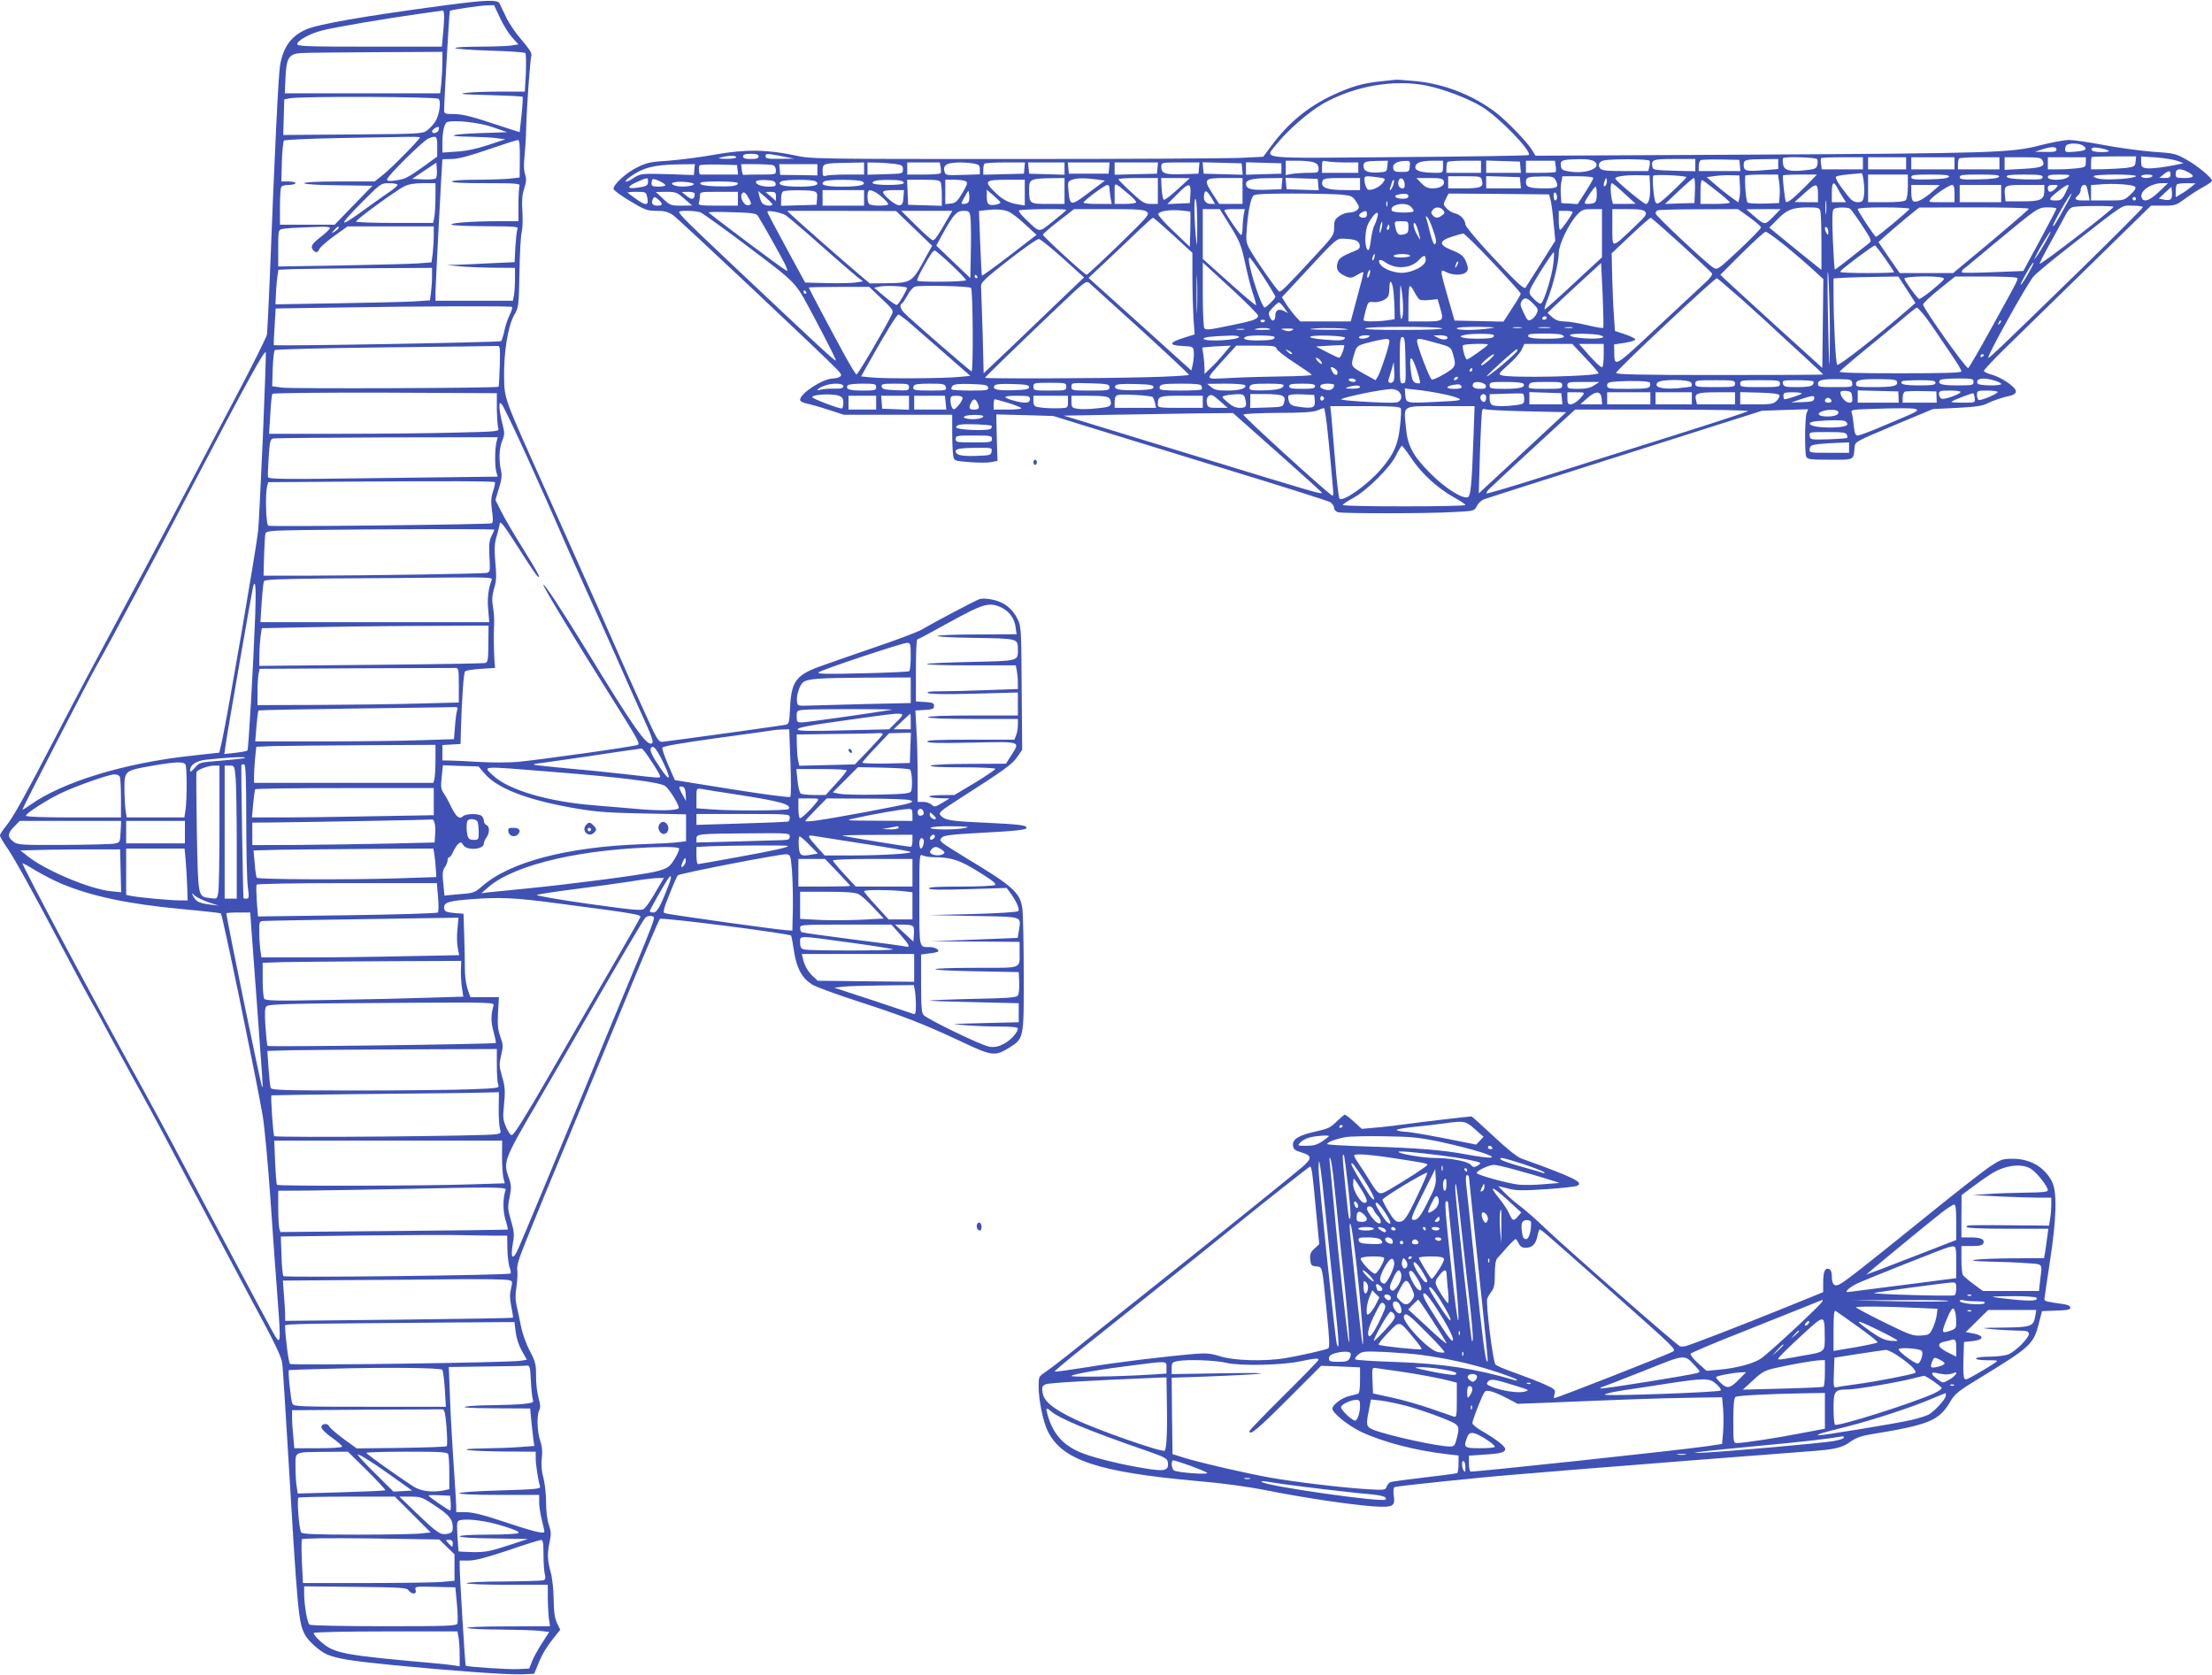 <?xml version="1.0" standalone="no"?>
<!DOCTYPE svg PUBLIC "-//W3C//DTD SVG 20010904//EN"
 "http://www.w3.org/TR/2001/REC-SVG-20010904/DTD/svg10.dtd">
<svg version="1.0" xmlns="http://www.w3.org/2000/svg"
 width="1280pt" height="969pt" viewBox="0 0 1280 969"
 preserveAspectRatio="xMidYMid meet">
<g transform="translate(0,969) scale(0.1,-0.1)"
fill="#3f51b5" stroke="none">
<path d="M2580 9660 c-478 -64 -737 -109 -810 -141 -85 -38 -130 -99 -149
-205 -10 -53 -31 -491 -61 -1259 -6 -148 -13 -283 -15 -300 -3 -16 -79 -169
-169 -340 -90 -170 -253 -479 -361 -685 -109 -206 -271 -510 -360 -675 -89
-165 -229 -428 -310 -585 -200 -386 -270 -512 -311 -561 -18 -22 -34 -46 -34
-53 0 -7 17 -37 38 -67 41 -57 160 -273 337 -609 59 -113 125 -234 145 -270
21 -36 75 -135 120 -220 46 -85 126 -231 178 -325 52 -93 170 -314 262 -490
93 -176 254 -479 358 -674 158 -292 192 -363 196 -405 3 -28 17 -244 31 -481
57 -959 62 -1012 99 -1083 19 -37 87 -98 128 -115 61 -25 132 -37 383 -62 341
-33 666 -57 748 -53 l68 3 24 58 c23 58 51 103 101 164 l26 33 -18 37 c-14 29
-19 62 -20 138 -1 57 -8 126 -18 160 -19 70 -20 106 -5 175 9 41 8 59 -5 97
-10 28 -16 80 -16 129 0 46 -7 109 -15 141 -11 38 -14 77 -10 114 5 39 2 70
-9 103 -18 53 -21 148 -5 177 7 15 6 34 -5 72 -8 29 -15 85 -14 126 0 66 -3
80 -36 144 -21 39 -43 101 -51 141 -7 39 -19 92 -25 118 -8 35 -9 67 -1 115 5
38 7 80 4 95 -3 19 7 58 32 120 50 128 199 490 305 743 48 116 145 350 215
520 166 405 265 638 274 648 10 10 745 -84 759 -97 2 -3 10 -44 17 -92 15 -96
44 -151 103 -190 17 -12 139 -57 269 -99 265 -86 376 -129 602 -235 172 -81
188 -83 270 -33 86 54 86 52 85 423 0 179 -4 351 -8 383 -12 91 -55 130 -322
290 -61 37 -122 76 -135 86 -21 18 -22 21 -9 35 12 12 58 18 210 26 225 12
280 18 280 30 0 15 -35 20 -247 30 -200 9 -227 14 -252 44 -11 13 4 26 109 93
264 169 304 198 335 241 l30 44 -3 356 c-2 336 -3 358 -23 399 -30 61 -78 99
-144 113 -32 7 -65 8 -78 3 -27 -10 -266 -136 -328 -173 -25 -16 -156 -65
-290 -110 -134 -46 -277 -96 -318 -111 -125 -48 -152 -86 -159 -231 -4 -88 -6
-97 -26 -102 -19 -4 -638 -90 -709 -98 -28 -3 -30 1 -128 217 -55 121 -117
261 -138 310 -37 85 -122 277 -428 960 -230 512 -224 496 -226 627 -2 141 23
294 59 356 25 43 26 50 30 245 1 111 8 217 13 235 5 18 7 71 4 117 -4 63 -2
96 10 133 13 40 14 56 6 82 -8 20 -9 57 -4 103 4 40 9 117 10 172 3 119 23
392 30 416 4 11 -15 40 -55 86 -33 37 -74 97 -91 133 -17 36 -34 72 -38 80
-12 23 -75 21 -311 -10z m313 -73 c19 -41 51 -92 71 -114 l36 -40 -46 -7 c-26
-3 -109 -6 -186 -6 -77 0 -137 -4 -134 -8 3 -5 94 -12 202 -15 108 -3 200 -9
204 -14 4 -4 5 -56 3 -115 l-6 -108 -137 0 c-75 0 -166 -3 -201 -7 -51 -7 -26
-9 128 -13 105 -3 194 -7 197 -10 2 -3 0 -50 -6 -105 l-11 -100 -160 52 c-120
40 -175 53 -219 53 -54 0 -58 2 -58 23 0 51 30 571 33 574 6 6 173 31 214 32
l42 1 34 -73z m-323 6 c0 -21 -3 -68 -7 -105 l-6 -68 -418 0 c-360 0 -419 2
-419 15 0 20 74 61 141 78 67 18 372 70 559 96 74 10 138 19 143 20 4 1 7 -16
7 -36z m-10 -262 c0 -32 -3 -86 -6 -120 l-7 -61 -450 0 -449 0 4 89 c5 117 19
139 90 144 29 2 225 4 436 5 l382 2 0 -59z m-22 -213 c16 -16 4 -96 -20 -133
-11 -16 -32 -39 -47 -50 -25 -19 -44 -20 -429 -23 l-403 -3 3 103 3 103 30 6
c58 13 850 10 863 -3z m317 -165 l80 -28 -152 -5 c-172 -6 -217 -19 -67 -21
54 -1 124 -4 154 -8 l55 -7 -100 -33 c-66 -22 -128 -35 -182 -38 l-83 -6 0 49
c0 76 11 122 29 128 43 13 189 -3 266 -31z m-318 -18 c-7 -16 -37 -21 -37 -5
0 10 32 31 39 25 2 -2 1 -11 -2 -20z m-107 -40 c0 -11 -165 -178 -213 -216
l-49 -39 -204 0 c-126 0 -204 -4 -204 -10 0 -6 77 -11 197 -12 l198 -3 -109
-112 -109 -113 -158 0 -159 0 0 99 c0 55 3 106 6 115 4 11 19 16 45 16 21 0
39 5 39 10 0 6 -18 10 -41 10 l-41 0 3 114 c2 63 8 118 12 123 5 4 147 11 315
14 169 3 344 6 390 7 45 1 82 0 82 -3z m100 -53 l0 -58 -77 -56 c-98 -69 -107
-74 -165 -82 -37 -6 -48 -4 -48 6 0 18 209 225 240 237 46 18 50 15 50 -47z
m478 -71 l-1 -108 -60 -7 c-33 -3 -120 -6 -193 -6 -78 0 -135 -4 -139 -10 -4
-7 64 -10 195 -10 180 0 201 -2 196 -16 -3 -9 -6 -58 -6 -110 l0 -94 -117 0
c-156 0 -293 -11 -268 -21 11 -4 103 -8 204 -8 171 -1 183 -2 175 -18 -4 -10
-9 -57 -12 -104 l-4 -86 -136 -6 c-74 -4 -163 -8 -196 -9 l-61 -1 65 -7 c36
-4 125 -8 198 -9 l132 -1 0 -64 c0 -35 -3 -78 -6 -95 l-6 -31 -224 0 -224 0 0
48 c0 33 36 733 40 770 0 1 24 2 53 2 37 0 99 16 212 55 88 30 165 55 172 55
9 0 12 -30 11 -109z m-486 -113 c-5 -5 -38 -8 -73 -6 l-64 3 70 47 70 47 3
-41 c2 -22 -1 -45 -6 -50z m-222 -38 c0 -5 -21 -23 -47 -41 -27 -18 -86 -60
-133 -94 -165 -121 -170 -110 -20 40 103 104 105 105 152 105 26 0 48 -4 48
-10z m220 -67 c0 -43 -3 -95 -6 -115 l-7 -38 -223 0 c-123 0 -224 4 -224 8 0
11 230 179 278 203 25 13 58 19 109 19 l73 0 0 -77z m-610 -182 c0 -5 -22 -27
-49 -48 -56 -43 -66 -59 -50 -79 16 -19 28 -17 37 5 4 10 42 44 85 75 l78 56
250 0 249 0 0 -52 c0 -29 -3 -76 -6 -105 l-7 -51 -76 -6 c-42 -3 -241 -8 -443
-12 l-368 -6 0 106 c0 101 1 106 23 111 20 4 59 7 225 13 28 1 52 -2 52 -7z
m50 1 c0 -4 -10 -13 -22 -21 -23 -14 -23 -14 -4 8 20 22 26 25 26 13z m540
-281 c0 -26 -3 -69 -6 -94 l-6 -45 -92 -6 c-50 -3 -251 -8 -447 -11 l-355 -6
3 68 c2 37 6 82 9 100 l5 32 92 4 c51 1 251 4 445 5 l352 2 0 -49z m463 -177
c3 -4 -3 -24 -13 -45 -11 -21 -25 -62 -31 -91 -6 -29 -15 -57 -19 -62 -7 -7
-1310 -30 -1316 -23 -1 1 1 49 5 107 l6 105 325 5 c531 9 1036 10 1043 4z
m-71 -341 c-2 -65 -5 -119 -7 -121 -7 -8 -1198 -12 -1250 -5 l-60 8 3 100 c2
55 7 104 12 109 5 5 281 12 637 16 345 4 637 7 648 8 19 2 20 -3 17 -115z
m-1371 -415 c-12 -266 -24 -508 -27 -538 -12 -110 -180 -1088 -210 -1220 l-15
-65 -162 -18 c-387 -42 -743 -151 -930 -283 -26 -19 -47 -31 -47 -28 0 9 385
755 430 834 69 120 326 602 557 1045 312 596 415 784 421 766 2 -5 -6 -227
-17 -493z m1354 167 c1 -49 4 -99 8 -111 7 -21 5 -21 -240 -27 -137 -4 -437
-7 -667 -7 l-419 0 7 111 c3 62 9 116 12 120 3 5 293 8 652 7 l647 -3 0 -90z
m175 -279 c72 -159 155 -346 185 -415 29 -69 101 -230 158 -357 58 -127 132
-293 166 -370 33 -76 98 -222 144 -324 72 -157 82 -186 68 -192 -31 -13 -105
93 -387 555 -136 222 -234 370 -240 364 -6 -5 177 -307 397 -657 148 -235 163
-261 150 -270 -16 -9 -575 -88 -701 -99 -52 -4 -149 -4 -215 0 -66 4 -141 8
-167 8 l-48 1 0 44 0 45 53 3 52 3 2 75 c5 184 16 336 24 345 5 5 46 12 92 15
l82 5 -3 30 c-4 53 -6 158 -3 215 2 30 -1 78 -6 106 -7 39 -6 64 5 105 16 55
16 63 6 186 -4 52 -1 87 10 120 8 27 16 59 18 73 2 20 23 -7 106 -137 57 -90
108 -166 114 -169 19 -12 3 19 -91 170 -50 80 -105 174 -122 209 l-32 64 20
67 c16 50 19 76 12 104 -13 58 -11 128 7 171 15 37 15 46 0 104 -9 35 -16 76
-16 92 0 26 2 27 14 15 8 -8 74 -145 146 -304z m-178 82 c-9 -43 -9 -136 0
-169 l8 -27 -663 -8 c-570 -8 -662 -7 -666 5 -2 8 0 61 4 117 6 95 9 103 28
107 12 2 309 5 659 6 l638 1 -8 -32z m-8 -228 c2 -3 -2 -27 -11 -53 -12 -37
-13 -60 -6 -112 7 -46 6 -68 -1 -73 -11 -7 -1271 -21 -1293 -14 -14 4 -19 185
-7 229 l6 23 457 3 c594 4 848 3 855 -3z m-4 -275 c0 -4 -7 -20 -16 -37 -13
-25 -15 -51 -12 -120 5 -84 4 -88 -16 -93 -26 -5 -668 -15 -1026 -16 l-265 0
3 113 c2 62 5 121 8 130 5 16 27 18 227 21 469 6 1097 7 1097 2z m-15 -292
c-19 -47 -26 -105 -20 -170 l6 -73 -662 0 -662 0 7 111 c4 61 10 117 13 125 4
11 69 14 392 17 212 1 509 3 660 5 257 2 273 1 266 -15z m-1368 -200 c-12
-311 -39 -778 -45 -785 -4 -4 -35 -10 -70 -14 l-64 -7 7 49 c8 62 155 905 160
922 14 42 17 -10 12 -165z m4319 41 c44 -21 75 -64 81 -114 l6 -40 -219 -1
c-301 -1 -323 -15 -31 -20 262 -4 257 -3 257 -69 0 -66 6 -64 -269 -70 -137
-3 -253 -8 -257 -12 -4 -5 110 -8 253 -8 l261 0 6 -31 c3 -17 6 -48 6 -69 l0
-37 -172 -6 c-95 -4 -216 -7 -268 -7 -68 0 -91 -3 -80 -10 10 -7 102 -8 268
-4 l252 7 0 -67 0 -66 -260 0 c-167 0 -260 -4 -260 -10 0 -6 93 -10 260 -10
l260 0 0 -34 c0 -19 -4 -46 -10 -60 l-10 -26 -255 0 c-191 0 -254 -3 -249 -11
5 -9 75 -10 261 -6 288 6 277 9 224 -75 l-30 -47 -213 -1 c-122 0 -217 -5
-222 -10 -7 -7 59 -10 182 -10 106 0 192 -4 192 -9 0 -4 -53 -40 -118 -80
l-119 -71 -84 -1 c-87 -1 -79 -16 11 -18 l45 -1 -43 -26 c-40 -24 -45 -25 -61
-10 -10 9 -32 16 -49 16 l-32 0 0 153 c0 83 -3 202 -7 264 l-6 112 54 3 c46 3
54 6 54 23 0 17 -8 20 -52 23 l-53 3 0 180 c0 98 3 179 8 179 4 0 88 45 187
100 196 108 230 118 301 84z m-2970 -209 c0 -84 -3 -106 -16 -111 -8 -3 -306
-8 -662 -11 l-648 -6 1 64 c0 35 4 84 7 109 l7 45 230 5 c127 3 422 7 656 8
l426 2 -1 -105z m2444 -74 c0 -44 -4 -82 -9 -85 -5 -3 -127 -9 -272 -12 -197
-5 -261 -4 -253 5 13 14 481 170 512 171 21 0 22 -4 22 -79z m-2615 -166 l0
-100 -235 -6 c-129 -4 -391 -7 -582 -8 l-348 -1 0 74 c0 40 3 88 6 105 l6 31
557 3 c306 1 565 2 576 2 19 0 20 -7 20 -100z m2615 -29 l0 -74 -267 -6 c-148
-4 -295 -8 -328 -9 -57 -2 -60 -1 -63 23 -5 32 14 94 34 111 26 22 88 26 362
28 l262 1 0 -74z m-2624 -113 c-4 -9 -10 -51 -13 -94 l-6 -76 -186 -6 c-102
-4 -361 -7 -575 -7 l-389 0 7 87 c4 48 9 90 12 92 2 2 244 7 537 11 292 4 552
7 576 8 37 2 42 0 37 -15z m2514 0 c-127 -21 -494 -73 -519 -73 -29 0 -31 3
-31 34 0 34 1 35 43 39 58 5 538 5 507 0z m24 -74 l-39 -39 -261 -6 c-179 -5
-263 -4 -267 3 -8 13 45 23 332 63 309 43 300 44 235 -21z m86 6 l0 -45 -49 0
-50 0 47 45 c26 24 48 45 50 45 1 0 2 -20 2 -45z m-696 -236 c4 -105 4 -195
-1 -200 -5 -5 -155 15 -338 44 l-330 53 -38 87 c-21 49 -37 94 -34 101 3 8
107 26 314 55 169 23 315 43 323 45 8 2 33 4 56 5 l41 1 7 -191z m534 162 c-1
-5 -39 -46 -82 -92 l-79 -82 -161 -4 -161 -4 -6 28 c-4 15 -7 56 -8 90 l-1 63
223 3 c122 1 235 3 250 5 16 1 27 -2 25 -7z m160 -78 l-3 -88 -137 -3 c-76 -1
-138 1 -138 5 0 4 35 44 78 89 l77 81 63 2 63 1 -3 -87z m-2748 -70 c0 -49 -3
-98 -6 -110 l-6 -23 -519 0 -519 0 0 38 c0 20 3 67 6 104 l7 67 101 4 c56 1
289 4 519 5 l417 2 0 -87z m1312 -3 c55 -110 49 -134 -11 -44 -45 65 -63 103
-55 115 12 20 30 2 66 -71z m-62 -6 c28 -42 50 -80 50 -85 0 -12 1 -12 -199
11 -96 11 -254 27 -350 35 -96 9 -177 18 -180 20 -2 3 0 5 5 5 5 0 144 20 309
44 165 25 303 45 308 45 4 1 30 -33 57 -75z m-2352 21 c-3 -4 -64 -10 -134
-16 -128 -10 -129 -10 -156 -41 -21 -24 -28 -28 -28 -15 0 31 36 55 92 61 124
14 234 19 226 11z m-344 -41 c8 -21 8 -199 0 -258 l-7 -46 -167 0 -167 0 -7
46 c-3 26 -6 82 -6 125 0 98 4 101 155 127 142 25 191 27 199 6z m351 -320 c0
-175 4 -349 9 -386 8 -60 7 -68 -8 -68 -9 0 -16 1 -17 3 -3 15 -15 764 -12
770 3 4 10 6 16 4 9 -3 12 -90 12 -323z m-155 -31 c0 -192 -3 -365 -7 -387 -6
-38 -6 -38 -46 -33 -73 10 -70 -3 -78 379 -3 189 -4 347 -2 351 9 15 67 36
101 37 l32 0 0 -347z m94 270 c3 -42 6 -215 6 -385 l0 -308 -35 0 -35 0 0 385
0 385 29 0 c28 0 28 -1 35 -77z m1440 31 c74 -86 244 -152 517 -200 130 -22
193 -27 402 -31 l247 -5 0 -78 0 -78 -42 -5 c-24 -4 -122 -9 -218 -12 -430
-16 -761 -103 -920 -243 -43 -37 -49 -40 -131 -46 l-87 -8 -7 71 c-6 56 -4 74
9 93 9 12 16 30 16 40 0 10 4 18 10 18 5 0 16 15 23 33 8 17 21 38 30 45 13
11 17 10 27 -7 18 -34 120 -28 120 8 0 9 7 25 15 35 19 26 19 65 0 72 -8 4
-15 14 -15 23 0 9 -5 22 -12 29 -16 16 -93 15 -110 -2 -20 -19 -39 -2 -69 59
-13 28 -32 62 -42 76 -15 22 -17 38 -11 94 l7 67 103 -4 103 -3 35 -41z m376
11 c418 -33 639 -61 669 -83 26 -19 87 -119 78 -129 -14 -13 -109 -15 -226 -5
-69 6 -187 16 -261 22 -268 21 -499 89 -587 173 -60 56 -79 55 327 22z m2086
12 c12 -12 16 -111 5 -127 -8 -12 -45 -15 -193 -18 -101 -2 -200 0 -221 5
l-38 8 73 73 73 73 147 -3 c80 -2 150 -6 154 -11z m-366 -5 c0 -4 -27 -38 -61
-75 l-61 -67 -66 0 c-37 0 -72 4 -78 8 -7 4 -15 37 -19 75 l-7 67 146 0 c80 0
146 -3 146 -8z m-4206 -38 c3 -9 6 -65 6 -125 l0 -109 -275 0 c-180 0 -275 4
-275 10 0 14 125 94 206 132 92 43 274 107 305 107 16 1 29 -6 33 -15z m3274
-99 l2 -40 -20 35 c-24 44 -25 52 -2 48 12 -2 18 -14 20 -43z m-1458 -43 l0
-79 -347 -6 c-190 -4 -427 -7 -525 -7 l-180 0 7 78 c4 42 9 80 12 85 2 4 236
7 519 7 l514 0 0 -78z m1770 38 c236 -37 301 -55 284 -81 -6 -10 -329 -12
-451 -2 l-83 6 0 58 c0 58 0 58 28 54 15 -3 115 -19 222 -35z m449 -37 c-32
-43 -93 -102 -101 -97 -4 3 -8 30 -8 60 l0 54 61 0 c57 0 60 -1 48 -17z m536
7 c19 -7 19 -8 -5 -18 -27 -10 -436 -87 -537 -100 -35 -5 -63 -6 -63 -3 0 3
28 34 62 68 l62 63 231 -1 c126 0 239 -4 250 -9z m15 -85 l0 -35 -197 1 c-197
1 -198 1 -133 15 96 22 271 52 303 53 24 1 27 -2 27 -34z m63 21 c7 -16 -1
-26 -20 -26 -7 0 -13 9 -13 20 0 23 25 27 33 6z m72 -44 c-9 -9 -35 8 -35 24
0 16 2 16 20 -1 11 -10 18 -20 15 -23z m-845 9 c0 -11 -3 -22 -7 -24 -5 -3
-126 -8 -270 -12 l-263 -8 0 32 0 31 270 0 c261 0 270 -1 270 -19z m-2055 -34
c4 -13 5 -43 3 -68 l-3 -44 -255 -6 c-140 -3 -378 -7 -527 -8 l-273 -1 0 65 0
65 128 1 c254 3 907 15 914 17 4 1 10 -8 13 -21z m249 7 c3 -9 6 -36 6 -60 0
-42 -1 -44 -29 -44 -21 0 -30 6 -35 23 -8 30 -8 82 1 90 12 13 51 7 57 -9z
m-2066 -56 c-3 -61 -4 -63 -33 -69 -16 -4 -150 -7 -296 -8 -255 -1 -267 0
-293 20 -34 27 -33 46 6 86 l32 33 293 0 294 0 -3 -62z m372 -3 l0 -65 -170 0
-170 0 0 65 0 65 170 0 170 0 0 -65z m4130 25 c0 -5 -21 -9 -47 -9 l-48 2 40
7 c22 4 43 8 48 9 4 0 7 -3 7 -9z m385 -1 c-58 -12 -208 -11 -200 1 4 6 55 10
123 9 90 -1 108 -3 77 -10z m-1015 -49 c0 -16 -7 -20 -37 -21 -21 -1 -143 -4
-271 -8 l-232 -6 0 22 c0 28 11 29 308 31 226 2 232 1 232 -18z m420 -41 c145
-22 271 -44 278 -48 18 -10 -163 -21 -349 -21 l-147 0 -46 51 c-52 58 -56 68
-23 63 12 -2 141 -22 287 -45z m290 16 c0 -19 -4 -35 -10 -35 -16 0 -384 60
-395 64 -5 3 83 5 198 5 l207 1 0 -35z m130 26 c0 -12 -20 -25 -27 -18 -7 7 6
27 18 27 5 0 9 -4 9 -9z m-726 -50 l49 -50 -36 -6 c-63 -12 -72 -6 -75 53 -2
28 1 52 5 52 5 0 31 -22 57 -49z m660 31 c7 -12 -5 -52 -15 -52 -5 0 -9 14 -9
30 0 28 13 40 24 22z m-784 -37 c0 -8 -78 -26 -294 -65 -120 -22 -222 -40
-227 -40 -5 0 -9 22 -9 50 l0 49 73 4 c118 5 457 7 457 2z m-630 -15 c0 -17
-30 -73 -53 -97 -13 -15 -44 -28 -91 -38 -97 -21 -478 -70 -726 -95 -113 -11
-221 -22 -240 -24 l-35 -5 40 35 c155 134 551 225 1018 233 55 0 87 -3 87 -9z
m1519 -6 c18 -13 20 -18 10 -25 -18 -11 -50 -11 -68 0 -12 8 -12 12 -2 25 17
20 31 20 60 0z m-4751 -123 l3 -124 -58 6 c-120 11 -379 120 -482 202 l-43 34
158 4 c88 1 217 3 289 2 l130 0 3 -124z m376 67 c3 -35 7 -102 9 -150 l3 -88
-47 0 c-52 0 -238 17 -281 26 l-28 6 0 134 0 134 169 0 169 0 6 -62z m1440 25
c3 -21 7 -58 8 -83 l3 -45 -245 -8 c-262 -8 -785 -6 -794 4 -3 3 -9 40 -12 82
l-7 76 154 4 c85 1 319 4 521 5 l366 2 6 -37z m2069 -93 c4 -52 6 -151 5 -220
l-3 -125 -40 3 c-60 4 -682 91 -699 98 -11 4 -6 25 27 107 22 56 44 106 49
112 10 11 592 124 628 122 24 -2 25 -5 33 -97z m819 80 c103 0 153 -17 263
-86 76 -47 103 -69 93 -75 -7 -5 -98 -9 -201 -9 -135 0 -186 -3 -181 -11 5 -8
70 -9 228 -4 l221 7 21 -28 c37 -51 56 -96 46 -106 -6 -6 -119 -13 -264 -17
l-253 -6 260 -5 c292 -6 273 1 261 -85 l-7 -42 -252 -10 -252 -10 258 -1 257
-2 0 -59 c0 -98 18 -91 -235 -91 -320 0 -342 -14 -30 -20 l260 -5 3 -60 c1
-33 -2 -67 -8 -75 -8 -12 -52 -16 -262 -20 -139 -3 -251 -8 -248 -10 3 -2 120
-6 260 -9 l255 -6 0 -55 0 -55 -205 -5 c-194 -5 -200 -5 -105 -12 55 -5 146
-8 203 -8 67 0 102 -4 102 -11 0 -23 -43 -70 -83 -90 -29 -15 -52 -20 -81 -16
-41 5 -353 156 -381 183 -12 13 -15 48 -15 183 l0 168 45 6 c26 2 49 8 53 11
10 11 -20 26 -50 26 -61 0 -58 -12 -58 276 0 259 0 264 19 254 11 -5 39 -10
63 -10z m-1443 -46 c-18 -22 -22 -11 -7 22 10 21 14 24 16 10 2 -9 -2 -24 -9
-32z m888 -40 c40 -42 73 -78 73 -80 0 -2 -67 -4 -150 -4 l-150 0 0 80 0 80
77 0 77 0 73 -76z m433 -4 l0 -80 -164 0 -164 0 -66 71 c-36 39 -66 75 -66 80
0 5 104 9 230 9 l230 0 0 -80z m-4928 -62 c176 -74 389 -119 698 -148 123 -11
226 -23 228 -25 10 -10 202 -941 242 -1170 11 -67 31 -281 45 -485 14 -201 32
-458 41 -571 21 -281 21 -285 -37 -179 -71 130 -349 653 -509 955 -78 149
-189 353 -245 455 -245 442 -685 1267 -685 1285 0 2 34 -16 76 -42 42 -25 108
-59 146 -75z m3517 -10 c-47 -122 -67 -158 -88 -158 -12 0 -21 3 -21 8 0 7 69
129 101 180 25 39 29 24 8 -30z m-55 -5 c-49 -85 -71 -118 -88 -132 -14 -12
-61 -7 -327 30 -175 25 -302 47 -292 51 10 4 108 19 218 33 110 14 254 34 320
44 66 11 137 20 158 20 l39 1 -28 -47z m-1279 -64 c4 -44 3 -85 -1 -89 -5 -5
-241 -12 -525 -16 l-516 -7 -7 87 c-3 48 -4 92 -1 97 4 5 218 9 525 9 l518 0
7 -81z m2684 35 l61 -7 0 -78 0 -79 -69 0 -69 0 -71 78 c-39 42 -71 80 -71 85
0 9 135 9 219 1z m-250 -18 c15 -8 54 -43 86 -78 l59 -63 -130 -7 c-71 -3
-180 -4 -241 -1 l-113 6 0 78 0 79 155 0 c116 0 163 -4 184 -14z m-3762 -47
l58 -19 -50 6 c-60 7 -81 17 -96 47 -12 22 -12 22 9 4 11 -10 47 -27 79 -38z
m2003 -4 c480 -63 501 -67 495 -83 -3 -9 -90 -160 -192 -336 -103 -177 -245
-422 -316 -546 -158 -274 -220 -373 -235 -378 -7 -2 -21 18 -33 45 -17 39 -20
60 -14 113 10 100 8 120 -11 186 -16 55 -16 67 -4 118 12 52 12 62 -5 108 -14
39 -17 69 -13 139 l5 89 -82 0 -83 0 -17 49 c-9 30 -16 80 -15 123 0 40 -2
126 -4 192 l-4 119 -44 3 c-59 5 -68 10 -68 34 0 29 30 38 172 48 151 11 243
7 468 -23z m-1756 -142 c4 -49 18 -236 31 -418 37 -504 38 -510 32 -505 -7 7
-207 979 -207 1005 0 3 31 5 69 5 l69 0 6 -87z m2329 61 c7 -7 -13 -60 -118
-314 -42 -102 -107 -259 -145 -350 -37 -91 -105 -255 -150 -365 -130 -316
-346 -835 -373 -895 -31 -68 -44 -50 -29 37 9 49 7 69 -11 130 -19 65 -20 79
-8 135 10 54 10 69 -3 107 -35 98 -32 107 155 427 67 115 199 342 292 504 173
302 322 555 340 578 10 13 39 16 50 6z m-1136 -71 c-4 -38 -3 -86 2 -109 l8
-41 -315 -6 c-174 -4 -431 -7 -572 -7 l-257 0 -7 46 c-3 26 -6 73 -6 105 0 57
1 59 28 60 23 2 528 10 996 17 l129 2 -6 -67z m2562 -30 c57 -65 62 -78 26
-69 -13 3 -151 22 -306 41 -155 20 -285 38 -290 41 -5 3 -9 14 -9 25 0 18 9
19 264 19 l264 0 51 -57z m77 43 c3 -8 4 -30 2 -49 l-3 -35 -53 49 -53 49 51
0 c34 0 52 -5 56 -14z m-368 -90 c133 -18 245 -36 249 -39 8 -9 -484 -9 -514
-1 -18 5 -23 14 -23 40 0 42 -19 42 288 0z m372 -146 l0 -81 -279 3 -279 3
-27 25 c-30 28 -49 61 -59 103 l-6 27 325 0 325 0 0 -80z m-2623 -12 c-1 -29
2 -76 6 -104 l8 -51 -198 -6 c-109 -4 -366 -10 -571 -13 -315 -6 -375 -5 -383
7 -5 8 -9 58 -9 111 l0 97 123 4 c67 1 325 4 574 5 l452 2 -2 -52z m2627 -119
c3 -17 6 -56 6 -86 0 -43 -3 -54 -14 -50 -8 3 -114 38 -236 79 l-223 73 54 6
c30 3 133 6 230 7 l177 2 6 -31z m-2438 -86 c-16 -57 -16 -95 0 -152 9 -34 15
-63 13 -66 -8 -7 -1314 -24 -1320 -17 -4 4 -9 55 -13 113 -5 83 -4 109 7 117
15 13 165 16 890 20 404 2 428 1 423 -15z m19 -345 c0 -51 3 -102 8 -114 7
-20 4 -21 -159 -27 -92 -4 -389 -7 -660 -7 -421 0 -493 2 -497 15 -4 8 -9 59
-13 114 l-7 100 139 4 c76 1 375 4 664 5 l525 2 0 -92z m11 -250 c-1 -51 3
-105 7 -119 8 -24 5 -27 -20 -32 -50 -11 -1279 -21 -1286 -11 -7 11 -22 233
-16 236 2 1 263 5 579 8 316 3 611 6 656 8 l81 2 -1 -92z m19 -280 c0 -51 4
-107 8 -124 l8 -31 -193 -6 c-255 -9 -1117 -11 -1125 -3 -3 3 -8 62 -11 131
l-5 125 660 0 659 0 -1 -92z m21 -193 c-16 -44 -17 -116 -2 -170 10 -31 16
-58 14 -60 -2 -1 -298 -5 -659 -8 l-657 -6 -6 22 c-3 12 -6 66 -6 120 l0 97
178 1 c97 1 317 5 487 8 586 13 658 13 651 -4z m-61 -265 l70 0 1 -77 c1 -43
7 -91 13 -107 6 -16 9 -32 5 -35 -10 -10 -1304 -25 -1314 -15 -4 5 -10 59 -11
119 l-4 110 460 6 c253 3 516 4 585 2 69 -1 157 -3 195 -3z m72 -256 c30 -6
30 -6 20 -51 -8 -32 -7 -61 2 -105 7 -33 11 -62 9 -63 -2 -2 -299 -7 -661 -11
l-657 -7 0 34 c0 19 -3 71 -7 116 l-6 83 379 3 c208 1 494 3 635 5 141 1 270
-1 286 -4z m47 -301 c4 -35 18 -78 36 -110 l29 -51 -37 -6 c-75 -11 -1324 -28
-1334 -18 -8 8 -27 153 -28 214 0 19 -77 17 1016 26 l311 2 7 -57z m88 -285
c3 -51 8 -100 12 -109 6 -13 -3 -17 -55 -23 -34 -3 -114 -6 -178 -7 -64 0
-134 -4 -156 -8 -27 -6 29 -9 166 -10 l207 -1 6 -67 c4 -38 9 -86 12 -109 l6
-41 -84 -6 c-45 -4 -139 -7 -208 -8 -79 -1 -114 -4 -95 -9 17 -4 112 -8 213
-9 l182 -1 0 -39 c0 -36 14 -126 25 -162 5 -14 -21 -17 -227 -23 -313 -9 -323
-26 -15 -26 l237 0 0 -43 c0 -23 7 -69 15 -100 8 -32 15 -63 15 -69 0 -16 -58
-2 -238 58 -117 39 -178 54 -218 54 l-54 0 0 33 c0 17 -7 127 -15 242 -8 116
-18 290 -21 387 l-7 178 214 3 c118 1 224 3 235 5 20 2 22 -3 26 -90z m-513
66 c5 -5 11 -55 15 -111 l6 -103 -440 0 c-408 0 -440 1 -448 18 -9 17 -27 190
-20 194 1 1 109 5 238 8 311 9 638 6 649 -6z m25 -332 c4 -57 5 -106 1 -110
-4 -4 -122 -8 -264 -10 l-257 -3 -76 55 c-42 31 -78 63 -82 71 -8 22 -46 19
-46 -3 0 -11 24 -35 60 -60 33 -24 60 -47 60 -52 0 -6 -56 -10 -139 -10 l-138
0 -6 68 c-4 37 -7 86 -7 109 l0 43 428 3 c235 1 434 2 442 2 12 0 17 -22 24
-103z m-460 -251 c61 -61 108 -112 106 -114 -3 -3 -118 -8 -256 -12 l-251 -7
-6 39 c-4 21 -7 73 -7 115 0 91 -13 85 174 87 l129 1 111 -109z m470 93 c3 -9
6 -57 6 -109 l0 -92 -31 -7 c-68 -13 -133 -5 -176 22 -98 64 -272 188 -273
195 0 4 105 7 234 7 204 0 235 -2 240 -16z m-354 -106 c33 -24 79 -56 103 -73
l42 -30 -54 -3 -54 -3 -104 103 c-57 56 -103 106 -103 111 0 8 76 -38 170
-105z m368 -175 c2 -24 0 -43 -3 -43 -9 0 -125 80 -125 86 0 3 28 4 63 2 l62
-3 3 -42z m-219 -67 l103 -103 -54 -6 c-29 -4 -195 -7 -369 -7 -241 0 -319 3
-326 13 -12 14 -26 191 -16 201 3 3 131 6 282 6 l276 0 104 -104z m123 55 c86
-56 108 -82 108 -127 0 -28 -4 -33 -29 -39 -41 -9 -59 3 -177 116 l-103 99 63
0 c59 0 69 -3 138 -49z m402 -122 c70 -22 95 -33 85 -40 -8 -5 -87 -9 -176 -9
-100 0 -163 -4 -163 -10 0 -6 77 -11 198 -12 l197 -3 -119 -39 c-102 -33 -129
-38 -199 -37 -45 1 -82 3 -83 4 -1 1 -4 41 -7 89 -4 83 -4 87 17 92 46 10 156
-5 250 -35z m-328 -120 l44 -43 0 -77 0 -76 -77 -7 c-42 -3 -239 -6 -438 -6
l-362 0 -6 122 c-3 67 -3 126 0 131 4 6 146 8 401 5 l394 -6 44 -43z m34 21
c0 -11 -2 -20 -3 -20 -2 0 -12 9 -22 20 -18 19 -17 20 3 20 15 0 22 -6 22 -20z
m525 -67 c0 -49 4 -100 8 -114 5 -19 3 -29 -8 -33 -8 -3 -111 -6 -230 -7 -119
0 -215 -5 -215 -10 0 -5 103 -9 235 -9 l235 0 0 -74 c0 -40 3 -94 6 -120 l7
-46 -249 -1 c-148 0 -241 -4 -229 -9 11 -5 95 -9 186 -9 91 -1 193 -4 226 -7
l61 -7 -42 -66 c-24 -36 -50 -84 -58 -106 l-16 -40 -63 -3 c-57 -3 -298 13
-304 20 -4 4 -35 519 -35 571 l0 37 53 0 c37 0 103 18 227 59 96 33 182 60
190 60 12 1 15 -15 15 -86z m-781 -205 c19 -26 49 -24 41 2 -6 20 -3 21 112
18 l118 -3 9 -97 c5 -53 6 -103 3 -112 -6 -14 -51 -16 -424 -16 -230 0 -424 4
-431 9 -14 8 -31 108 -32 179 l0 43 296 -3 c268 -3 297 -5 308 -20z m290 -275
c3 -21 6 -67 6 -101 l0 -64 -37 6 c-21 3 -65 8 -98 11 -542 48 -591 57 -669
126 -25 22 -44 45 -40 50 3 5 180 9 418 9 l413 0 7 -37z"/>
<path d="M4910 5351 c0 -5 5 -13 10 -16 6 -3 10 -2 10 4 0 5 -4 13 -10 16 -5
3 -10 2 -10 -4z"/>
<path d="M3821 4927 c-16 -16 -14 -42 5 -57 21 -18 49 9 40 38 -8 25 -30 34
-45 19z"/>
<path d="M3390 4915 c-27 -33 17 -74 48 -43 16 16 15 23 -4 42 -19 20 -28 20
-44 1z m30 -25 c0 -5 -4 -10 -10 -10 -5 0 -10 5 -10 10 0 6 5 10 10 10 6 0 10
-4 10 -10z"/>
<path d="M2942 4878 c4 -28 39 -36 57 -14 18 21 5 36 -30 36 -26 0 -30 -3 -27
-22z"/>
<path d="M7986 9219 c-99 -10 -170 -31 -273 -79 -143 -67 -257 -160 -354 -291
l-49 -66 -121 -6 c-67 -4 -656 -7 -1309 -7 -1161 0 -1189 0 -1281 21 -159 34
-289 36 -464 4 -82 -15 -203 -30 -268 -35 -102 -6 -125 -11 -181 -39 -62 -30
-136 -98 -136 -124 0 -7 43 -39 95 -70 87 -52 100 -57 154 -57 46 0 66 -5 96
-25 33 -23 878 -818 950 -894 25 -27 27 -33 15 -41 -8 -5 -26 -10 -40 -10 -58
-1 -190 -86 -190 -123 0 -9 14 -17 38 -22 20 -4 77 -20 126 -36 l89 -29 313 0
314 0 0 -104 c0 -57 3 -117 6 -133 6 -30 6 -30 95 -37 49 -4 106 -4 125 0 l36
7 -4 134 -3 135 165 -4 165 -5 200 -62 c110 -34 466 -143 790 -243 325 -99
600 -186 613 -194 12 -8 22 -23 22 -33 0 -11 9 -21 23 -25 30 -8 513 -8 666 1
122 6 122 6 137 35 8 16 27 34 42 39 15 6 383 123 817 261 l790 251 134 5 134
4 -9 -23 c-10 -29 -12 -227 -2 -251 7 -16 23 -18 137 -18 145 0 136 -5 143 75
3 29 10 32 228 124 l225 94 140 7 c115 6 148 11 182 29 24 12 69 27 100 35 46
10 58 17 58 32 0 24 -83 81 -142 97 -24 6 -43 16 -43 21 0 6 53 62 118 126 65
63 282 276 484 473 l365 357 72 0 c68 0 74 2 129 43 32 23 79 53 105 67 26 14
47 29 47 34 0 17 -85 88 -149 123 -60 34 -71 37 -195 45 -72 6 -200 23 -283
39 -84 16 -174 29 -200 29 -27 0 -102 -14 -168 -31 -166 -43 -265 -46 -1710
-54 l-1210 -6 -19 32 c-26 44 -146 169 -209 217 -129 99 -295 165 -458 182
-55 5 -109 9 -118 9 -9 -1 -51 -5 -95 -10z m272 -25 c97 -20 237 -73 316 -121
98 -59 293 -260 272 -280 -3 -4 -341 -9 -751 -12 -843 -7 -777 -14 -707 76 62
78 186 186 266 232 182 104 414 144 604 105z m3798 -348 c26 -20 13 -29 -51
-34 -50 -4 -55 -3 -55 16 0 11 6 23 13 25 25 11 74 7 93 -7z m-156 -21 c0 -12
-13 -15 -62 -14 l-63 1 40 13 c55 18 85 18 85 0z m300 -6 c10 -5 -3 -9 -37 -9
-49 0 -71 9 -56 24 8 7 71 -3 93 -15z m-7810 -34 c0 -11 -12 -15 -45 -15 -33
0 -45 4 -45 15 0 11 12 15 45 15 33 0 45 -4 45 -15z m135 1 l70 -14 -82 -1
c-68 -1 -83 2 -83 14 0 18 4 18 95 1z m-265 -6 c0 -6 -25 -9 -57 -9 -48 1 -53
3 -28 9 45 11 85 11 85 0z m8098 -25 c-3 -28 -6 -30 -58 -37 -30 -3 -88 -6
-127 -7 l-73 -1 0 33 c0 19 2 36 4 38 2 2 61 4 131 4 l126 0 -3 -30z m242 4
l35 -13 -35 -8 c-72 -16 -157 -26 -183 -21 -23 4 -27 11 -27 37 l0 31 88 -6
c48 -4 103 -13 122 -20z m-2085 10 c4 -5 4 -21 1 -34 -5 -21 -14 -24 -70 -30
-91 -10 -123 -1 -128 36 -3 16 -2 31 0 34 10 10 191 5 197 -6z m265 -24 l0
-35 -119 0 -119 0 -4 30 c-3 17 -2 32 0 35 3 3 59 5 124 5 l118 0 0 -35z m250
0 l0 -35 -110 0 -110 0 0 35 0 35 110 0 110 0 0 -35z m280 0 l0 -35 -125 0
-125 0 0 35 0 35 125 0 125 0 0 -35z m260 0 l0 -35 -120 0 -120 0 0 28 c0 16
3 32 7 35 3 4 57 7 120 7 l113 0 0 -35z m249 17 c18 -34 -2 -43 -112 -49
l-107 -6 0 36 0 37 105 0 c90 0 106 -2 114 -18z m251 -11 c0 -27 -3 -29 -52
-35 -29 -3 -79 -6 -110 -6 l-58 0 0 35 0 35 110 0 110 0 0 -29z m-2844 5 c49
-37 -48 -75 -147 -58 -38 6 -44 11 -47 34 -4 31 7 35 109 37 43 1 72 -4 85
-13z m319 4 c3 -5 3 -21 -1 -35 l-6 -25 -133 0 c-105 0 -135 3 -145 15 -18 21
-6 43 27 48 57 8 252 7 258 -3z m265 -25 l0 -36 -122 3 c-109 3 -123 5 -126
21 -9 43 1 47 128 47 l120 0 0 -35z m258 -2 l3 -33 -120 0 -121 0 0 29 c0 16
6 32 13 35 6 2 59 4 117 3 l105 -2 3 -32z m222 8 l0 -29 -85 -7 c-99 -8 -115
-4 -115 29 0 32 8 34 113 35 l87 1 0 -29z m-2686 9 c19 -7 26 -17 26 -35 0
-24 -3 -25 -57 -25 -32 0 -75 -3 -95 -6 l-38 -7 0 42 0 41 69 0 c38 0 81 -4
95 -10z m182 0 l74 0 0 -30 0 -30 -105 0 -105 0 0 36 c0 36 1 36 31 30 17 -3
65 -6 105 -6z m242 -22 c-3 -32 -4 -33 -56 -36 -57 -3 -82 8 -82 38 0 24 13
28 83 29 l58 1 -3 -32z m130 0 c-3 -32 -5 -33 -48 -33 -39 0 -45 3 -48 23 -4
25 23 40 71 41 26 1 28 -2 25 -31z m192 -3 c0 -35 -1 -35 -42 -35 -78 0 -118
11 -118 31 0 27 28 38 98 39 l62 0 0 -35z m220 0 l0 -35 -100 0 -100 0 0 28
c0 16 3 32 7 35 3 4 48 7 100 7 l93 0 0 -35z m228 -2 l3 -33 -100 0 -101 0 0
35 0 36 98 -3 97 -3 3 -32z m204 7 c3 -17 2 -32 0 -35 -3 -3 -43 -5 -89 -5
l-83 0 0 35 0 35 84 0 84 0 4 -30z m-4002 -15 l0 -35 -97 0 c-54 0 -108 -3
-120 -6 -21 -6 -23 -3 -23 29 0 41 4 43 153 45 l87 2 0 -35z m175 27 c45 -6
50 -10 50 -32 0 -25 -1 -25 -102 -28 l-103 -3 0 36 0 35 53 -1 c28 0 75 -4
102 -7z m268 -19 c3 -16 3 -31 0 -35 -2 -5 -47 -8 -99 -8 l-94 0 0 35 0 35 94
0 94 0 5 -27z m190 21 c32 -6 37 -10 37 -35 l0 -28 -100 -3 c-98 -3 -99 -3
-105 22 -5 17 -1 28 11 37 19 14 94 17 157 7z m295 -26 l-3 -33 -117 -3 -118
-3 0 29 c0 16 3 32 7 35 3 4 58 7 120 7 l114 0 -3 -32z m232 -3 l0 -36 -102 3
-103 3 -3 33 -3 32 105 0 106 0 0 -35z m258 3 l-3 -33 -115 0 -115 0 -3 33 -3
32 121 0 121 0 -3 -32z m280 0 l-3 -33 -122 -3 -123 -3 0 36 0 35 126 0 125 0
-3 -32z m240 0 l-3 -33 -94 -3 c-101 -3 -121 4 -121 44 0 24 1 24 111 24 l110
0 -3 -32z m250 -6 l3 -33 -113 3 -113 3 -3 33 -3 33 113 -3 113 -3 3 -33z
m227 3 l0 -30 -102 -3 -103 -3 0 36 0 36 103 -3 102 -3 0 -30z m-3397 -6 l-3
-32 -110 4 c-199 6 -198 6 -243 -24 -46 -30 -59 -20 -14 11 75 53 138 69 285
71 l88 1 -3 -31z m250 -1 l3 -28 -105 0 c-58 0 -109 0 -113 0 -8 0 -12 40 -5
53 2 4 52 6 110 5 l107 -3 3 -27z m206 26 c9 -3 16 -17 16 -30 0 -24 -2 -24
-90 -24 -49 0 -93 -1 -97 -2 -5 -2 -9 12 -11 30 l-3 32 85 0 c46 0 91 -3 100
-6z m256 -26 l0 -33 -107 2 -108 1 -3 31 -3 31 110 0 111 0 0 -32z m7930 -13
c44 -23 37 -35 -20 -35 -47 0 -50 2 -50 25 0 30 25 33 70 10z m-100 -15 c0
-16 -7 -20 -32 -20 l-33 1 24 19 c30 25 41 25 41 0z m-1775 -44 c4 -30 4 -68
0 -85 -5 -26 -11 -31 -35 -31 -22 0 -37 10 -62 43 -48 60 -71 98 -63 105 4 4
37 10 73 13 37 3 70 7 74 7 4 1 10 -22 13 -52z m-1237 -11 c4 -67 -5 -115 -24
-115 -13 0 -159 120 -176 145 -9 13 55 23 137 21 l60 -1 3 -50z m210 40 c4 -4
-118 -121 -150 -144 -16 -11 -22 -11 -28 -1 -10 16 -21 140 -13 153 5 9 181 2
191 -8z m310 -44 c2 -30 1 -65 -3 -78 l-6 -24 -46 33 c-25 18 -66 51 -91 73
l-46 40 45 6 c24 4 67 6 94 5 l50 -1 3 -54z m227 17 c4 -24 5 -61 3 -83 l-3
-40 -85 -3 c-47 -1 -90 1 -97 6 -9 6 -18 109 -14 155 1 4 43 7 95 7 l95 0 6
-42z m150 -29 c-67 -67 -102 -95 -110 -87 -7 6 -22 148 -17 153 3 3 48 5 101
5 l95 0 -69 -71z m595 3 c0 -40 -5 -73 -12 -80 -8 -8 -48 -12 -115 -12 l-103
0 0 80 0 80 115 0 115 0 0 -68z m238 56 c-3 -9 -37 -14 -111 -16 -91 -2 -107
0 -107 13 0 13 18 15 111 15 84 0 110 -3 107 -12z m290 0 c-3 -9 -38 -14 -116
-16 -95 -2 -112 0 -112 13 0 13 18 15 116 15 88 0 115 -3 112 -12z m252 -3 c0
-13 -16 -15 -102 -13 -70 2 -103 7 -106 16 -3 9 22 12 102 12 89 0 106 -3 106
-15z m146 0 c-27 -21 -116 -20 -116 0 0 12 14 15 68 15 61 -1 65 -2 48 -15z
m394 6 c0 -13 -158 -25 -209 -16 -23 4 -39 11 -35 16 7 12 244 12 244 0z m95
-1 c-3 -5 -19 -10 -36 -10 -16 0 -29 5 -29 10 0 6 16 10 36 10 21 0 33 -4 29
-10z m-4482 -6 c45 -6 46 -7 31 -29 -17 -26 -67 -50 -88 -42 -13 5 -27 62 -18
72 7 7 20 6 75 -1z m603 -20 c9 -37 -7 -44 -108 -44 l-88 0 0 35 0 35 95 0
c94 0 95 0 101 -26z m222 -11 l3 -33 -100 0 -101 0 0 35 0 36 98 -3 97 -3 3
-32z m202 18 c23 -44 14 -51 -57 -51 -92 0 -113 7 -113 35 0 30 10 33 92 34
57 1 69 -2 78 -18z m220 9 c0 -5 -20 -42 -45 -80 l-46 -71 -47 3 -47 3 -3 45
c-2 24 -1 59 3 77 l6 33 89 0 c53 0 90 -4 90 -10z m-5470 -19 c0 -25 -8 -30
-64 -37 -60 -9 -60 7 2 34 59 26 62 27 62 3z m100 -23 c0 -4 -18 -8 -40 -8
-32 0 -40 4 -40 18 0 10 3 21 6 25 8 7 74 -24 74 -35z m2310 -33 l0 -75 -95 0
c-109 0 -109 0 -110 84 0 59 8 63 128 65 l77 1 0 -75z m184 67 l50 -7 -75 -56
c-125 -95 -127 -95 -136 -4 -5 51 -4 55 18 64 28 11 73 12 143 3z m356 -67 l0
-75 -40 0 c-36 0 -49 7 -113 67 -40 37 -73 71 -75 75 -2 5 48 8 112 8 l116 0
0 -75z m115 10 c-38 -35 -74 -63 -80 -61 -5 1 -11 30 -13 64 l-3 62 83 0 83
-1 -70 -64z m375 -10 l0 -75 -67 0 -68 0 -39 60 c-54 84 -49 90 74 90 l100 0
0 -75z m228 43 l-3 -33 -88 -3 c-90 -3 -117 5 -117 35 0 22 38 32 128 32 l83
1 -3 -32z m210 -6 l3 -33 -93 3 -93 3 -3 33 -3 33 93 -3 93 -3 3 -33z m242 3
l0 -35 -74 0 c-122 0 -158 14 -142 55 4 12 26 15 111 15 l105 0 0 -35z m258 2
c2 -19 -1 -27 -13 -27 -19 0 -30 24 -21 46 9 23 31 11 34 -19z m226 16 c10
-24 -19 -43 -64 -43 -27 0 -43 7 -65 30 l-29 30 76 0 c63 0 77 -3 82 -17z
m937 -26 c-13 -13 -15 1 -4 30 7 17 8 17 11 -1 2 -10 -1 -23 -7 -29z m517 -29
l-3 -73 -85 -2 -85 -3 79 75 c44 41 83 75 88 75 5 0 8 -33 6 -72z m-5320 40
c3 -15 -4 -18 -38 -18 -46 0 -84 16 -74 31 3 5 29 9 57 7 40 -2 53 -7 55 -20z
m231 13 c31 -20 -3 -31 -92 -31 -96 0 -135 11 -107 30 19 12 180 13 199 1z
m271 -1 c29 -19 -12 -30 -117 -30 -99 0 -134 11 -102 31 19 12 200 11 219 -1z
m224 4 c38 -15 9 -24 -74 -24 -81 0 -112 9 -77 23 18 8 133 8 151 1z m230 -10
c3 -9 6 -42 6 -75 l0 -60 -97 3 -98 3 -3 73 -3 72 94 0 c77 0 96 -3 101 -16z
m145 7 c12 -8 8 -20 -20 -68 -30 -49 -40 -58 -67 -61 l-32 -3 0 70 0 71 53 0
c28 0 58 -4 66 -9z m341 -65 l0 -75 -37 6 c-57 8 -95 29 -144 79 -56 57 -47
64 84 64 l97 0 0 -74z m2131 40 c-11 -27 -24 -37 -16 -11 3 8 7 22 10 31 3 9
8 15 11 12 2 -3 0 -17 -5 -32z m1873 -31 c42 -32 76 -63 76 -67 0 -4 -38 -8
-85 -8 l-85 0 0 71 c0 39 4 69 9 67 5 -1 44 -30 85 -63z m-5919 40 c0 -12 -68
-19 -102 -11 -47 12 -23 27 40 24 34 -2 62 -7 62 -13z m255 5 c0 -16 -39 -21
-129 -18 -56 2 -86 7 -89 16 -3 9 23 12 107 12 66 0 111 -4 111 -10z m2262
-64 c26 -21 45 -43 42 -47 -3 -5 -32 -9 -65 -9 l-59 0 0 61 c0 69 -8 70 82 -5z
m356 -9 l-3 -42 -65 -3 -65 -3 60 60 c66 68 79 66 73 -12z m2512 13 l65 -59
-66 -1 -66 0 -7 31 c-8 43 -8 89 2 89 4 0 37 -27 72 -60z m1120 -7 l0 -43 -67
0 -68 1 60 54 c66 59 75 57 75 -12z m112 40 c8 -16 22 -40 32 -55 l18 -28 -41
0 -41 0 0 55 c0 60 11 70 32 28z m1722 7 c8 -8 1 -21 -26 -46 -37 -34 -38 -34
-133 -34 l-95 0 0 44 0 45 53 4 c78 7 189 -1 201 -13z m139 -30 c-53 -51 -89
-63 -100 -34 -14 37 53 84 117 84 l35 0 -52 -50z m185 27 c-15 -12 -41 -31
-58 -40 l-30 -18 0 34 c0 18 3 37 7 40 3 4 29 7 57 7 l51 -1 -27 -22z m-6258
-4 c0 -10 3 -35 6 -55 l7 -38 -82 0 c-44 0 -81 3 -81 8 1 11 123 102 138 102
6 0 12 -8 12 -17z m4765 -19 c-49 -44 -92 -67 -111 -60 -9 4 -14 21 -14 51 l0
45 83 0 82 -1 -40 -35z m125 -14 l0 -50 -77 0 c-76 0 -76 0 -58 20 25 27 105
80 122 80 9 0 13 -15 13 -50z m270 0 l0 -50 -120 0 -120 0 0 50 0 50 120 0
120 0 0 -50z m250 22 c0 -58 -18 -67 -127 -67 l-98 0 -3 33 c-6 61 -3 62 118
62 l110 0 0 -28z m65 8 c-10 -11 -24 -20 -32 -20 -7 0 -13 9 -13 20 0 16 7 20
32 20 30 0 31 0 13 -20z m75 15 c0 -3 -9 -24 -20 -45 -18 -35 -25 -40 -56 -40
-44 0 -41 9 16 54 43 34 60 42 60 31z m104 -3 c2 -4 7 -24 11 -45 l7 -37 -41
0 c-43 0 -51 9 -26 30 8 7 15 20 15 30 0 26 22 41 34 22z m-2834 -46 c0 -31
-5 -46 -16 -50 -21 -8 -54 -8 -54 0 0 12 55 94 63 94 4 0 7 -20 7 -44z m3322
-28 c-6 -6 -24 -7 -40 -3 l-30 6 36 34 37 34 3 -31 c2 -17 -1 -35 -6 -40z
m-7854 46 c19 -6 23 -12 20 -43 l-3 -36 -102 -3 -103 -3 0 40 c0 22 5 42 13
44 18 8 148 8 175 1z m292 -39 l0 -45 -120 0 -120 0 0 45 0 45 120 0 120 0 0
-45z m63 34 c27 -14 77 -60 77 -71 0 -9 -81 -11 -104 -2 -11 4 -16 19 -16 45
0 41 8 46 43 28z m165 -31 c-2 -34 -7 -44 -23 -46 -21 -3 -95 57 -95 77 0 7
23 11 61 11 l60 0 -3 -42z m378 -24 c-3 -8 -15 -14 -26 -14 -21 0 -21 0 2 41
23 41 23 41 26 15 2 -15 1 -34 -2 -42z m183 -5 c1 -10 -46 -20 -63 -13 -11 4
-16 19 -16 46 l0 40 39 -33 c22 -19 40 -37 40 -40z m1224 22 l18 -31 -25 0
c-29 0 -45 22 -38 56 5 28 18 21 45 -25z m-3268 8 c11 -48 -6 -52 -59 -14 -27
19 -51 37 -54 40 -3 3 20 5 51 5 54 0 56 -1 62 -31z m215 -9 l45 -39 -63 -1
c-60 0 -65 2 -105 40 l-42 39 60 1 c56 0 63 -3 105 -40z m60 28 c-1 -33 -16
-37 -45 -13 l-30 24 38 1 c23 0 37 -5 37 -12z m250 -28 l0 -40 -116 0 c-102 0
-115 2 -110 16 3 9 6 27 6 40 0 24 0 24 110 24 l110 0 0 -40z m65 -1 c14 -27
14 -30 -1 -36 -27 -10 -59 49 -38 70 10 10 22 -1 39 -34z m134 -31 c2 -13 -46
-9 -57 5 -6 6 -14 26 -18 42 l-7 30 41 -35 c22 -19 41 -38 41 -42z m21 45 l0
-26 -27 24 c-16 13 -30 25 -32 27 -2 1 10 2 27 2 28 0 32 -3 32 -27z m4520 -4
c0 -10 -4 -19 -10 -19 -5 0 -10 12 -10 26 0 14 4 23 10 19 6 -3 10 -15 10 -26z
m-1250 15 c60 -6 67 -9 87 -40 20 -30 20 -35 7 -49 -9 -8 -29 -15 -46 -15 -16
0 -43 -9 -59 -21 -25 -17 -29 -27 -29 -65 0 -43 -4 -49 -99 -152 -187 -202
-209 -224 -220 -218 -14 9 -135 182 -167 240 -24 42 -25 52 -19 128 8 98 22
167 37 185 8 10 62 13 227 13 119 0 245 -3 281 -6z m390 -9 c0 -10 -10 -15
-34 -15 -38 0 -57 16 -29 23 38 10 63 7 63 -8z m822 -20 c5 -16 13 -77 18
-134 l10 -104 -83 -131 c-45 -71 -85 -134 -89 -140 -9 -13 -60 36 -224 213
-68 74 -124 142 -124 151 0 26 -28 58 -59 65 -16 3 -38 16 -50 29 -20 21 -20
24 -5 54 l16 32 291 -2 291 -3 8 -30z m2977 -42 c-47 -87 -69 -122 -69 -109 0
15 98 186 107 186 3 0 -14 -35 -38 -77z m-8137 40 c25 -22 23 -33 -6 -33 -29
0 -39 12 -30 34 8 20 13 20 36 -1z m3116 -153 c-1 -131 -1 -133 -9 -50 -10
120 -10 230 1 205 5 -11 8 -81 8 -155z m3639 78 c-2 -18 -4 -4 -4 32 0 36 2
50 4 33 2 -18 2 -48 0 -65z m1793 82 c0 -5 -4 -10 -10 -10 -5 0 -10 5 -10 10
0 6 5 10 10 10 6 0 10 -4 10 -10z m-4333 -42 c-3 -7 -5 -2 -5 12 0 14 2 19 5
13 2 -7 2 -19 0 -25z m137 -4 c9 -8 16 -20 16 -25 0 -13 -117 -11 -125 1 -21
35 78 56 109 24z m4066 -1 c-1 -13 -420 -336 -427 -329 -2 2 23 52 56 111 33
59 72 131 88 161 20 39 34 54 53 57 47 7 230 7 230 0z m170 -2 c0 -5 -159
-164 -352 -353 -482 -469 -533 -518 -542 -518 -14 0 221 423 261 470 14 17
113 99 221 183 321 250 285 227 353 227 32 0 59 -4 59 -9z m-4049 -17 c11 -14
10 -18 -6 -30 -24 -18 -39 -18 -55 1 -10 12 -10 18 0 30 16 20 44 19 61 -1z
m2183 -6 c3 -13 6 -94 6 -182 l0 -158 -47 38 c-27 21 -95 76 -151 122 l-104
85 44 44 c56 59 88 72 174 73 66 0 72 -2 78 -22z m172 14 c6 -4 37 -47 69 -96
57 -87 58 -89 38 -105 -108 -86 -192 -151 -195 -151 -3 0 -8 77 -12 172 -5
135 -4 173 6 179 16 11 79 11 94 1z m344 0 c0 -8 -185 -162 -194 -162 -8 0
-106 148 -106 160 0 6 52 10 150 10 83 0 150 -4 150 -8z m690 0 c0 -4 -99 -89
-219 -190 l-219 -182 -154 0 -155 0 -62 89 -61 90 37 34 c21 19 74 64 118 101
l80 65 318 1 c174 0 317 -3 317 -8z m160 1 c0 -3 -43 -86 -96 -184 l-96 -177
-175 -7 c-95 -4 -177 -5 -180 -1 -4 3 1 12 9 19 9 6 89 73 179 148 252 209
252 209 310 209 27 0 49 -3 49 -7z m-6065 -17 c19 -8 63 -42 98 -75 l65 -60
-156 -120 c-86 -66 -158 -118 -160 -116 -2 1 -6 86 -10 189 l-7 185 30 4 c66
8 107 6 140 -7z m335 9 c0 -3 -34 -32 -76 -65 -85 -68 -75 -69 -156 9 -26 24
-45 48 -42 53 5 8 274 12 274 3z m466 -10 c18 -15 10 -24 -160 -190 -99 -96
-184 -175 -188 -175 -11 0 -253 222 -253 232 0 5 41 40 90 78 l90 70 201 0
c164 0 204 -3 220 -15z m252 0 c1 -1 1 -48 0 -103 l-3 -100 -93 89 c-52 48
-92 94 -90 101 6 17 70 26 133 20 28 -2 51 -6 53 -7z m232 -84 c55 -90 63
-111 85 -213 13 -62 33 -141 45 -176 12 -35 20 -65 18 -68 -3 -2 -73 57 -156
132 l-152 136 0 144 0 144 49 0 49 0 62 -99z m76 62 c-3 -21 -6 -55 -6 -75 0
-21 -4 -38 -8 -38 -6 0 -66 86 -96 138 -5 9 8 12 55 12 l62 0 -7 -37z m2074
-102 l0 -140 -162 -150 c-89 -83 -165 -151 -169 -151 -4 0 3 27 17 60 31 78
64 213 64 266 0 49 58 170 106 221 28 30 37 33 88 33 l56 0 0 -139z m251 123
c11 -13 1 -26 -72 -95 -126 -119 -119 -119 -119 6 l0 105 89 0 c68 0 92 -4
102 -16z m602 -31 c37 -27 67 -53 67 -59 0 -7 -57 -65 -126 -130 -121 -113
-126 -117 -149 -103 -41 25 -335 301 -335 314 0 8 6 16 13 18 6 3 114 6 238 6
l226 1 66 -47z m137 2 c-48 -49 -48 -49 -115 9 l-40 35 100 1 99 0 -44 -45z
m-6206 26 c13 -6 118 -81 233 -167 350 -265 304 -217 438 -466 64 -121 115
-222 112 -224 -5 -5 -74 58 -607 561 -251 237 -300 285 -300 299 0 10 96 7
124 -3z m331 -19 c31 -49 150 -262 162 -290 12 -30 12 -33 -1 -25 -29 16 -445
328 -446 334 0 3 62 4 138 1 111 -3 139 -7 147 -20z m162 2 c13 -8 103 -85
201 -172 98 -87 194 -170 212 -184 l34 -26 -45 -7 c-24 -3 -99 -5 -167 -3
l-123 3 -106 195 c-58 107 -108 201 -111 209 -4 11 4 12 39 6 24 -4 54 -13 66
-21z m742 -75 l105 -101 -34 -61 c-83 -154 -82 -154 -236 -156 l-91 -1 -79 67
c-83 70 -332 289 -374 329 l-25 24 315 0 315 -1 104 -100z m194 54 c-54 -95
-73 -123 -85 -123 -6 0 -50 38 -97 85 l-86 85 148 0 148 0 -28 -47z m132 15
c3 -18 5 -106 3 -195 l-3 -162 -99 94 -98 94 37 68 c62 112 81 133 120 133 31
0 35 -3 40 -32z m2295 12 c0 -13 -7 -20 -19 -20 -27 0 -35 17 -14 29 26 15 33
13 33 -9z m1190 13 c0 -12 -64 -103 -72 -103 -5 0 -8 25 -8 55 l0 55 40 0 c22
0 40 -3 40 -7z m-1130 -32 c-4 -15 -12 -37 -18 -47 -5 -10 -13 -41 -17 -69
-10 -72 -14 -83 -25 -65 -15 24 -11 108 6 143 33 64 69 90 54 38z m320 -64
c22 -62 25 -83 12 -91 -5 -3 -16 26 -26 64 -9 38 -19 77 -23 87 -4 13 -3 15 6
7 6 -5 20 -36 31 -67z m-1500 -39 l110 -101 0 -141 c0 -78 3 -184 6 -236 l7
-95 -64 -20 c-85 -27 -88 -43 -7 -47 62 -3 63 -4 66 -33 2 -16 -1 -48 -5 -69
l-9 -40 -297 268 -298 268 113 106 c62 59 145 137 183 174 39 37 73 68 77 68
4 0 57 -46 118 -102z m2939 -53 c93 -85 173 -160 177 -166 5 -8 -9 -28 -37
-53 -25 -23 -150 -140 -279 -260 -253 -237 -248 -234 -249 -140 l-1 41 60 9
c34 5 62 14 63 19 1 6 -25 19 -58 30 l-60 20 -6 90 c-4 50 -8 150 -10 224 l-3
135 109 103 c60 57 113 103 117 103 4 0 83 -70 177 -155z m-1734 95 c-4 -17
-9 -30 -11 -27 -2 2 -1 18 2 36 4 17 9 30 11 27 3 -2 2 -19 -2 -36z m155 5 c0
-29 -4 -36 -26 -41 -31 -8 -42 1 -50 44 -6 32 -6 32 35 32 40 0 41 -1 41 -35z
m50 0 c5 -14 12 -38 15 -53 5 -24 4 -24 -14 8 -19 33 -27 70 -16 70 3 0 10
-11 15 -25z m-160 0 c0 -8 -4 -15 -10 -15 -5 0 -7 7 -4 15 4 8 8 15 10 15 2 0
4 -7 4 -15z m2540 -28 c0 -18 -2 -19 -10 -7 -13 20 -13 43 0 35 6 -3 10 -16
10 -28z m-253 -76 c54 -44 126 -106 161 -138 l63 -58 -3 -257 -3 -257 -270
245 c-148 135 -281 256 -295 270 l-25 24 125 125 c69 68 130 124 137 124 6 1
56 -35 110 -78z m1511 21 c-18 -32 -41 -70 -51 -83 l-18 -24 12 25 c17 38 80
140 85 140 3 0 -10 -26 -28 -58z m-3199 -122 c89 -94 161 -174 161 -179 0 -5
-22 -43 -50 -85 l-50 -77 -141 3 -142 3 -39 135 c-47 165 -47 165 -8 145 37
-19 94 -19 114 0 12 12 13 22 4 48 -15 44 -28 56 -90 81 -73 29 -72 52 2 76
30 10 60 18 67 19 6 1 84 -76 172 -169z m-2488 25 l122 -110 -134 -128 c-74
-71 -204 -196 -290 -278 l-157 -149 -6 237 c-4 131 -8 250 -9 265 -2 23 18 42
158 152 88 69 168 125 177 123 9 -1 71 -51 139 -112z m1689 106 c15 -4 26 -15
28 -29 3 -18 -4 -25 -35 -37 -70 -28 -87 -40 -94 -70 -10 -34 6 -56 51 -75 25
-10 34 -9 65 10 19 12 35 18 35 13 0 -4 -16 -70 -37 -145 l-37 -138 -146 0
-146 0 -26 28 c-14 15 -38 46 -53 69 l-27 43 132 142 c184 199 183 198 228
197 20 -1 48 -4 62 -8z m3068 -106 c29 -41 52 -77 52 -80 0 -3 -70 -5 -155 -5
-85 0 -155 3 -155 6 0 8 6 14 109 92 46 34 86 62 90 62 4 0 30 -34 59 -75z
m-5404 -36 c47 -44 86 -85 86 -90 0 -10 -273 -13 -282 -3 -4 3 12 38 34 77 45
80 57 97 68 97 4 0 46 -36 94 -81z m3484 1 c-8 -67 -50 -205 -69 -225 -6 -6
-21 3 -41 23 -29 29 -31 35 -22 60 13 33 126 212 135 212 3 0 2 -31 -3 -70z
m-1035 40 c-3 -12 -8 -19 -11 -16 -5 6 5 36 12 36 2 0 2 -9 -1 -20z m207 10
c0 -5 -23 -10 -51 -10 -31 0 -48 4 -44 10 3 6 26 10 51 10 24 0 44 -4 44 -10z
m90 -26 c0 -35 -92 -79 -154 -72 -50 6 -95 26 -110 50 -16 27 0 32 31 10 60
-42 147 -36 193 13 30 32 40 32 40 -1z m-941 -93 c39 -60 71 -113 71 -118 0
-11 -58 -68 -64 -62 -31 35 -107 289 -86 289 4 0 40 -49 79 -109z m3280 -310
c0 -112 -1 -202 -3 -200 -2 2 -6 144 -9 314 -3 180 -2 264 3 200 4 -60 8 -202
9 -314z m-2158 372 c-12 -20 -14 -14 -5 12 4 9 9 14 11 11 3 -2 0 -13 -6 -23z
m-1151 -289 c0 -21 -26 -30 -169 -59 -111 -23 -135 -26 -142 -14 -5 8 -9 96
-9 197 l0 183 160 -147 c88 -81 160 -153 160 -160z m1997 -71 c-3 -3 -46 4
-95 16 -49 12 -108 21 -130 21 -29 0 -49 7 -69 24 l-28 25 25 25 c14 14 84 79
155 145 l130 119 9 -185 c4 -101 6 -187 3 -190z m2482 355 c-30 -58 -62 -109
-66 -105 -4 5 65 127 73 127 3 0 -1 -10 -7 -22z m-4832 -250 c-1 -51 -3 -12
-3 87 0 99 2 141 3 93 2 -48 2 -129 0 -180z m998 202 c-4 -12 -9 -19 -12 -17
-3 3 -2 15 2 27 4 12 9 19 12 17 3 -3 2 -15 -2 -27z m-2270 -10 c3 -5 1 -10
-4 -10 -6 0 -11 5 -11 10 0 6 2 10 4 10 3 0 8 -4 11 -10z m5380 -77 l49 -76
-39 -34 c-183 -159 -408 -335 -414 -324 -9 13 -21 258 -21 407 l0 93 63 4 c34
2 118 4 187 5 l125 2 50 -77z m201 71 c20 -5 19 -8 -20 -42 -43 -39 -102 -82
-110 -82 -9 0 -86 106 -86 118 0 13 175 17 216 6z m428 0 c19 -7 32 21 -137
-286 -72 -131 -134 -238 -138 -238 -15 0 -251 333 -261 367 -2 6 40 46 91 87
l95 76 167 0 c92 0 174 -3 183 -6z m-1581 -130 c78 -70 165 -149 192 -175 28
-26 101 -94 163 -150 61 -56 112 -104 112 -106 0 -2 -270 -3 -601 -3 -476 0
-600 3 -597 13 7 21 568 547 583 547 3 0 69 -57 148 -126z m-3480 -173 c152
-139 277 -256 277 -260 0 -4 -118 -11 -262 -14 -279 -7 -918 -9 -918 -3 0 4
145 145 390 379 191 182 195 186 215 168 11 -10 145 -131 298 -270z m1461 218
c3 -34 6 -83 6 -109 l0 -47 -46 -7 c-63 -8 -134 -8 -134 2 0 4 6 30 13 57 13
48 15 50 45 47 31 -3 71 12 84 32 4 6 8 28 8 49 0 59 17 43 24 -24z m55 -91
c1 -31 -3 -60 -9 -63 -6 -4 -10 34 -9 107 1 93 3 104 9 63 5 -27 9 -76 9 -107z
m-2871 117 c5 -5 -44 -91 -57 -99 -5 -4 -37 18 -71 47 l-62 52 33 7 c34 7 148
2 157 -7z m371 -1 c11 -10 14 -487 3 -483 -12 5 -357 304 -389 338 -25 26 -29
46 -13 56 6 4 19 24 31 46 11 22 30 44 42 50 23 10 316 4 326 -7z m2595 -67
c6 -4 32 -6 58 -3 l47 5 16 -56 c21 -70 18 -73 -97 -73 l-88 0 0 98 c0 54 3
102 7 106 4 4 16 -10 26 -31 11 -21 25 -42 31 -46z m-3113 5 c68 -64 71 -69
59 -93 -52 -103 -197 -348 -204 -346 -5 2 -33 48 -63 102 -81 148 -213 397
-213 401 0 2 79 4 175 4 l175 0 71 -68z m-436 38 c3 -5 1 -10 -4 -10 -6 0 -11
5 -11 10 0 6 2 10 4 10 3 0 8 -4 11 -10z m4214 -74 c21 -22 23 -29 13 -50 -6
-14 -20 -30 -31 -35 -18 -10 -23 -6 -44 39 -21 44 -22 52 -10 70 16 23 33 17
72 -24z m-1448 -17 l22 -31 -22 12 c-30 16 -51 6 -51 -24 0 -35 -18 -42 -32
-11 -10 23 -8 29 17 55 16 17 32 30 36 30 4 0 18 -14 30 -31z m3702 -41 c19
-24 58 -79 87 -123 30 -44 71 -105 92 -136 21 -31 38 -62 38 -68 0 -8 -99 -11
-356 -11 -241 0 -353 3 -349 10 4 6 88 78 188 159 100 82 198 163 217 180 19
16 38 30 42 31 4 0 22 -19 41 -42z m-5882 -35 c24 -21 116 -101 204 -178 l160
-140 -65 -6 c-88 -9 -433 -11 -507 -3 l-60 6 60 107 c85 151 147 251 156 251
4 0 27 -17 52 -37z m3699 17 c0 -5 -7 -10 -16 -10 -8 0 -12 5 -9 10 3 6 10 10
16 10 5 0 9 -4 9 -10z m-1630 -14 c0 -11 -19 -15 -25 -6 -3 5 1 10 9 10 9 0
16 -2 16 -4z m4251 -19 c-10 -9 -11 -8 -5 6 3 10 9 15 12 12 3 -3 0 -11 -7
-18z m-4221 -33 c0 -2 -24 -3 -52 -3 -43 1 -47 3 -23 8 28 6 75 3 75 -5z m449
0 c2 -2 -54 -3 -125 -2 -96 1 -114 3 -69 7 58 6 186 2 194 -5z m546 6 c12 -5
-77 -9 -220 -9 -158 -1 -235 3 -225 9 19 12 417 12 445 0z m275 0 c-82 -12
-190 -12 -190 0 0 6 47 9 123 9 101 -2 113 -3 67 -9z m183 3 c-13 -2 -33 -2
-45 0 -13 2 -3 4 22 4 25 0 35 -2 23 -4z m165 0 c-15 -2 -42 -2 -60 0 -18 2
-6 4 27 4 33 0 48 -2 33 -4z m130 0 c-10 -2 -28 -2 -40 0 -13 2 -5 4 17 4 22
1 32 -1 23 -4z m-1900 -10 c-10 -2 -28 -2 -40 0 -13 2 -5 4 17 4 22 1 32 -1
23 -4z m279 -4 c-12 -7 -27 -7 -45 0 -25 9 -24 9 18 10 36 0 41 -2 27 -10z
m1167 -28 c3 -5 -1 -12 -10 -15 -22 -8 -148 -8 -171 1 -16 6 -15 8 7 14 37 10
168 10 174 0z m390 3 c39 -15 8 -24 -83 -24 -91 0 -121 7 -104 24 8 8 166 8
187 0z m226 -4 c44 -13 -3 -23 -86 -18 -108 7 -122 28 -18 27 43 -1 90 -4 104
-9z m-2090 -9 c0 -19 -193 -30 -205 -12 -5 10 40 15 153 19 28 1 52 -2 52 -7z
m204 0 c9 -15 -21 -21 -100 -21 -67 0 -94 10 -61 23 22 9 156 7 161 -2z m409
-6 c-3 -15 -29 -18 -120 -10 -118 10 -105 26 20 23 61 -2 101 -7 100 -13z
m137 5 c-20 -13 -63 -13 -55 0 3 6 21 10 38 10 24 0 28 -3 17 -10z m454 1 c11
-17 -25 -21 -52 -6 l-27 14 37 1 c20 0 39 -4 42 -9z m-242 -96 c4 -177 4 -169
-14 -173 -16 -3 -18 8 -18 132 0 114 2 136 15 136 12 0 15 -18 17 -95z m-92
71 c0 -24 -51 -179 -66 -203 l-14 -23 -58 32 c-87 48 -87 47 -68 112 18 60 14
57 131 85 59 13 75 13 75 -3z m270 -10 c84 -23 85 -24 97 -62 21 -71 18 -78
-49 -118 -34 -20 -67 -35 -73 -32 -12 4 -85 196 -85 222 0 19 10 18 110 -10z
m-540 -50 c-6 -20 -16 -36 -21 -36 -5 0 -38 15 -72 33 l-62 32 80 5 c44 3 82
4 83 3 2 -1 -1 -18 -8 -37z m840 40 c0 -7 -112 -86 -121 -86 -10 0 -30 70 -23
82 5 8 144 12 144 4z m564 -77 c42 -44 76 -84 76 -88 0 -19 -519 -30 -564 -12
-16 6 -10 14 42 60 33 29 68 68 77 87 l16 34 138 0 139 0 76 -81z m106 17 c0
-36 -4 -67 -8 -70 -8 -5 -48 33 -111 107 l-24 27 71 0 72 0 0 -64z m-2198 7
c-22 -27 -56 -64 -76 -82 l-36 -35 0 31 c0 16 -3 51 -6 76 l-7 46 39 4 c22 2
59 4 82 5 l44 2 -40 -47z m305 30 c3 -10 49 -47 104 -82 54 -35 99 -66 99 -70
0 -4 -75 -8 -167 -9 -93 -1 -229 -5 -303 -9 -156 -7 -152 -20 -36 110 l70 77
114 0 c100 0 114 -2 119 -17z m89 -31 c-4 -3 -14 2 -24 12 -16 18 -16 18 6 6
13 -6 21 -14 18 -18z m1304 19 c0 -12 -169 -155 -176 -148 -4 4 164 156 174
157 1 0 2 -4 2 -9z m-164 -56 c-22 -19 -42 -32 -45 -29 -7 7 59 64 74 64 5 -1
-8 -16 -29 -35z m2864 31 c0 -3 -4 -8 -10 -11 -5 -3 -10 -1 -10 4 0 6 5 11 10
11 6 0 10 -2 10 -4z m-3840 -31 c20 -24 6 -28 -15 -5 -10 11 -13 20 -8 20 6 0
16 -7 23 -15z m560 -61 c12 -36 20 -68 17 -71 -3 -2 -14 -2 -25 1 -14 5 -21
19 -26 53 -15 112 0 120 34 17z m-141 -65 c-16 -10 -29 -2 -24 14 2 7 10 32
17 57 l13 45 3 -54 c2 -36 -1 -57 -9 -62z m-319 56 c0 -21 -17 -18 -30 4 -15
28 -13 33 10 21 11 -6 20 -17 20 -25z m780 15 c0 -5 -5 -10 -11 -10 -5 0 -7 5
-4 10 3 6 8 10 11 10 2 0 4 -4 4 -10z m-85 -50 c-3 -5 -11 -10 -16 -10 -6 0
-7 5 -4 10 3 6 11 10 16 10 6 0 7 -4 4 -10z m-590 -10 c3 -5 -3 -10 -14 -10
-11 0 -23 5 -26 10 -3 6 3 10 14 10 11 0 23 -4 26 -10z m2873 -17 c3 -23 1
-23 -97 -23 -93 0 -101 1 -101 19 0 23 29 29 130 27 59 -1 65 -3 68 -23z m260
6 c4 -23 -25 -29 -140 -29 -90 0 -98 2 -98 19 0 23 31 29 155 27 65 -1 80 -4
83 -17z m442 1 c0 -19 -7 -20 -94 -20 -90 0 -115 7 -101 30 3 6 48 10 101 10
87 0 94 -1 94 -20z m121 8 c22 -6 39 -15 39 -20 0 -12 -128 -10 -135 2 -18 29
29 39 96 18z m-1995 -11 c4 -3 4 -13 1 -22 -5 -12 -27 -15 -127 -15 -112 0
-120 1 -120 20 0 16 9 20 63 23 81 5 175 2 183 -6z m241 -2 c3 -9 3 -18 1 -21
-3 -2 -41 -7 -85 -11 -89 -6 -134 7 -112 33 17 21 187 20 196 -1z m253 -5 c0
-19 -7 -20 -115 -20 -108 0 -115 1 -115 20 0 19 7 20 115 20 108 0 115 -1 115
-20z m260 0 c0 -19 -7 -20 -115 -20 -108 0 -115 1 -115 20 0 19 7 20 115 20
108 0 115 -1 115 -20z m193 13 c4 -3 2 -12 -4 -20 -8 -9 -36 -13 -89 -13 -69
0 -78 2 -83 20 -5 19 0 20 82 20 48 0 91 -3 94 -7z m707 -8 c0 -12 -17 -15
-94 -15 -87 0 -116 7 -99 24 3 3 48 6 100 6 76 0 93 -3 93 -15z m-5030 -22 c0
-22 -3 -23 -95 -23 -92 0 -95 1 -95 23 0 21 3 22 95 22 92 0 95 -1 95 -22z
m250 -4 c0 -18 -8 -19 -110 -19 -107 0 -110 1 -110 23 0 22 2 22 110 19 101
-3 110 -5 110 -23z m2178 9 c3 -14 -4 -18 -32 -18 -36 0 -52 12 -41 31 11 17
69 6 73 -13z m218 11 c12 -20 -20 -29 -108 -29 -81 0 -88 2 -88 20 0 19 7 20
94 20 59 0 97 -4 102 -11z m224 -9 c0 -19 -7 -20 -99 -20 -94 0 -99 1 -94 20
5 18 14 20 99 20 87 0 94 -1 94 -20z m185 0 c-22 -14 -47 -20 -92 -20 -56 0
-63 2 -63 20 0 19 7 20 93 20 l92 0 -30 -20z m-4345 -5 c0 -11 -12 -15 -53
-14 -29 1 -63 -2 -75 -5 -34 -11 -26 3 11 19 45 20 117 20 117 0z m190 -5 c0
-18 -7 -20 -79 -20 -76 0 -100 8 -86 30 3 6 42 10 86 10 72 0 79 -2 79 -20z
m190 0 c0 -19 -5 -21 -77 -18 -65 3 -78 6 -81 21 -3 15 6 17 77 17 75 0 81 -2
81 -20z m213 0 c5 -19 0 -20 -87 -20 -97 0 -108 3 -99 26 4 11 27 14 93 14 79
0 88 -2 93 -20z m245 -2 c3 -16 -7 -18 -101 -18 -57 0 -107 3 -110 7 -4 3 -2
12 5 20 8 10 35 13 107 11 82 -3 96 -6 99 -20z m237 2 c0 -12 -18 -16 -94 -18
-92 -3 -120 5 -106 27 4 8 40 11 103 9 78 -2 97 -6 97 -18z m720 0 c0 -12 -19
-15 -100 -18 -100 -2 -134 6 -120 27 4 8 41 11 113 9 87 -2 107 -6 107 -18z
m278 6 c3 -8 3 -17 0 -20 -4 -3 -60 -6 -125 -6 -92 0 -118 3 -118 13 0 24 12
27 126 27 87 0 113 -3 117 -14z m252 5 c11 -18 -33 -31 -103 -31 -55 0 -75 4
-93 20 l-24 19 107 1 c59 0 109 -4 113 -9z m223 -3 c-6 -18 -43 -26 -125 -27
-55 -1 -73 2 -73 12 0 24 12 27 108 27 69 0 93 -3 90 -12z m182 -3 c0 -12 -15
-15 -75 -15 -60 0 -75 3 -75 15 0 12 15 15 75 15 60 0 75 -3 75 -15z m110 8
c-1 -24 -19 -35 -49 -28 -46 10 -40 35 9 35 22 0 40 -3 40 -7z m738 -11 c2 -8
-12 -12 -44 -12 -49 0 -52 14 -4 23 33 6 43 3 48 -11z m-588 -2 c0 -5 -21 -10
-47 -9 -39 1 -43 2 -23 9 36 12 70 12 70 0z m225 -26 c24 -24 15 -58 -15 -63
-44 -6 -334 11 -319 19 31 16 227 56 291 59 15 0 34 -6 43 -15z m240 -11 c44
-8 91 -21 105 -28 21 -11 6 -14 -121 -20 -184 -9 -183 -9 -187 39 l-3 38 63
-7 c35 -3 99 -13 143 -22z m2383 -20 c3 -27 0 -33 -17 -33 -21 0 -51 34 -51
58 0 9 10 12 33 10 28 -3 32 -7 35 -35z m268 0 l1 -33 -118 0 -119 0 0 35 0
36 118 -3 117 -3 1 -32z m220 0 l1 -33 -98 0 -99 0 0 29 c0 16 6 32 13 35 6 2
50 4 97 3 l85 -2 1 -32z m139 28 c-9 -15 -93 -44 -110 -38 -8 4 -15 16 -15 27
0 18 6 20 66 20 37 0 63 -4 59 -9z m215 1 c0 -11 -101 -53 -111 -46 -5 3 -9
16 -9 30 0 23 3 24 60 24 33 0 60 -4 60 -8z m-2740 -41 c0 -26 -4 -29 -46 -35
-59 -8 -118 -8 -138 0 -9 4 -16 18 -16 35 l0 28 93 3 c50 2 95 2 100 0 4 -2 7
-16 7 -31z m218 2 l3 -33 -95 0 -96 0 0 35 0 36 93 -3 92 -3 3 -32z m121 20
c-22 -30 -53 -53 -71 -53 -14 0 -18 8 -18 35 l0 35 51 0 c47 0 50 -1 38 -17z
m109 -20 l3 -33 -63 0 -63 1 40 35 c49 44 79 43 83 -3z m282 2 l0 -35 -125 0
-125 0 0 35 0 35 125 0 125 0 0 -35z m240 0 l0 -35 -105 0 -105 0 0 35 0 35
105 0 105 0 0 -35z m250 0 l0 -35 -110 0 -110 0 -6 26 c-10 38 7 44 124 44
l102 0 0 -35z m257 18 c2 -6 -5 -21 -16 -32 -18 -18 -33 -21 -116 -21 l-95 0
0 35 0 36 112 -3 c75 -2 113 -7 115 -15z m128 9 c-9 -8 -84 -32 -99 -32 -3 0
-6 9 -6 20 0 18 7 20 57 20 31 0 53 -4 48 -8z m1002 -27 c4 -25 2 -25 -68 -25
-40 0 -70 2 -67 5 10 10 123 53 128 49 2 -3 6 -16 7 -29z m-6573 15 c20 -7 26
-17 26 -39 0 -16 -3 -32 -7 -34 -10 -6 -173 56 -173 65 0 16 118 22 154 8z
m1817 -8 c3 -4 9 -19 13 -34 l6 -28 -120 0 -120 0 0 34 c0 24 5 36 18 40 24 7
195 -2 203 -12z m398 -31 l35 -31 -57 0 c-52 0 -57 2 -63 25 -8 32 12 58 35
46 9 -5 31 -23 50 -40z m135 27 c13 -49 8 -58 -29 -58 -24 0 -45 9 -71 32 -37
32 -37 33 -13 39 13 4 43 7 65 8 35 1 43 -3 48 -21z m216 12 c14 -8 17 -16 11
-37 -7 -28 -8 -28 -102 -31 l-95 -3 1 41 0 40 83 0 c46 0 92 -4 102 -10z m188
-28 c4 -40 -10 -47 -84 -37 -46 6 -57 10 -65 32 -5 13 -6 29 -3 34 3 6 38 9
77 7 l72 -3 3 -33z m992 20 c0 -10 -3 -22 -7 -25 -10 -11 -32 13 -26 29 8 20
33 17 33 -4z m-3530 -32 l0 -40 -80 0 -80 0 0 40 0 40 80 0 80 0 0 -40z m190
0 l0 -41 -77 3 -78 3 -3 38 -3 37 80 0 81 0 0 -40z m212 0 l4 -40 -93 0 -93 0
0 40 0 40 89 0 89 0 4 -40z m98 26 c0 -8 -11 -28 -25 -43 -21 -24 -26 -26 -35
-13 -5 8 -10 27 -10 43 0 24 3 27 35 27 24 0 35 -5 35 -14z m390 -6 c0 -24
-30 -26 -94 -8 -69 19 -64 28 17 28 70 0 77 -2 77 -20z m220 -15 c0 -34 -1
-35 -42 -37 -53 -2 -106 1 -135 7 -18 4 -23 12 -23 35 l0 30 100 0 100 0 0
-35z m240 20 c6 -8 10 -22 8 -32 -3 -15 -18 -20 -82 -26 -43 -5 -94 -6 -112
-2 -31 5 -34 9 -34 40 l0 35 104 0 c78 0 106 -4 116 -15z m540 -20 l0 -35
-130 0 c-121 0 -130 1 -130 19 0 49 5 51 136 51 l124 0 0 -35z m702 20 c0 -5
-5 -11 -11 -13 -6 -2 -11 4 -11 13 0 9 5 15 11 13 6 -2 11 -8 11 -13z m2836
-2 c-3 -15 -15 -18 -68 -20 l-65 -2 55 19 c71 23 82 24 78 3z m100 -11 c2 -7
-6 -12 -17 -12 -21 0 -27 11 -14 24 9 9 26 2 31 -12z m-4940 -16 c13 -28 7
-36 -25 -36 -25 0 -29 11 -13 41 14 25 24 24 38 -5z m178 2 c41 -13 74 -26 74
-30 0 -5 -36 -8 -80 -8 l-80 0 0 30 c0 17 3 30 6 30 4 0 40 -10 80 -22z m2270
-32 c3 -8 1 -55 -5 -104 -11 -105 -35 -159 -108 -245 -79 -92 -221 -193 -242
-172 -5 6 -16 102 -25 215 -9 113 -19 231 -22 263 l-6 57 201 0 c163 0 203 -3
207 -14z m420 -178 c-9 -260 -16 -328 -32 -335 -31 -11 -130 51 -215 136 -104
104 -135 162 -144 272 -12 127 -26 119 202 119 l196 0 -7 -192z m-848 85 c6
-54 16 -152 22 -218 6 -66 12 -137 14 -158 2 -21 1 -37 -4 -35 -23 9 -520 461
-515 469 4 5 90 9 198 10 134 0 203 4 227 13 19 8 38 14 41 15 3 0 11 -43 17
-96z m1156 77 l229 -5 -199 -185 c-109 -102 -223 -207 -253 -235 l-54 -50 7
233 c4 129 10 240 13 248 3 8 10 11 17 6 6 -4 114 -9 240 -12z m2254 12 c15
-10 13 -11 -182 -93 -76 -33 -146 -59 -156 -59 -14 0 -18 12 -23 58 -3 31 -8
65 -12 74 -6 15 3 18 87 21 200 7 273 6 286 -1z m-973 -11 c-6 -5 -199 -68
-430 -141 -231 -72 -568 -179 -749 -236 -181 -58 -331 -102 -334 -99 -3 3 5
16 19 29 57 55 331 308 409 379 l85 77 504 0 c300 0 501 -4 496 -9z m521 -2
c10 -17 -16 -29 -63 -29 -48 0 -65 16 -31 29 32 13 85 13 94 0z m-3244 -237
c141 -125 257 -230 257 -233 1 -11 -36 0 -709 206 -355 109 -676 207 -715 219
l-70 21 280 5 c154 3 375 6 490 8 l210 2 257 -228z m-1702 209 c0 -13 -55 -21
-91 -14 -22 4 -27 8 -17 14 17 11 108 11 108 0z m4984 -27 c9 -3 16 -12 16
-19 0 -26 -209 -25 -217 2 -3 8 11 13 39 16 77 7 146 7 162 1z m-4936 -28 c3
-4 1 -11 -5 -17 -14 -14 -195 -7 -200 8 -2 6 8 14 24 16 35 6 173 0 181 -7z
m4949 -51 c3 -9 4 -17 2 -19 -2 -2 -51 -6 -109 -8 -102 -3 -105 -2 -108 20 -3
22 -2 22 103 22 86 0 107 -3 112 -15z m-4947 -25 c0 -19 -7 -20 -105 -20 -98
0 -105 1 -105 20 0 19 7 20 105 20 98 0 105 -1 105 -20z m4960 -50 l0 -30
-116 0 c-114 0 -115 0 -112 23 3 19 11 23 58 28 30 3 81 6 113 7 l57 2 0 -30z
m-2534 -60 c57 -87 150 -173 243 -225 39 -22 71 -43 71 -47 0 -5 -160 -8 -355
-8 -195 0 -355 3 -355 8 0 4 28 23 63 42 82 46 215 179 247 248 14 28 28 52
32 52 4 0 28 -31 54 -70z m-2428 38 c-3 -22 -8 -23 -91 -26 -84 -3 -117 5
-117 28 0 13 29 18 123 19 86 1 88 0 85 -21z"/>
<path d="M5980 7015 c0 -8 5 -15 10 -15 6 0 10 7 10 15 0 8 -4 15 -10 15 -5 0
-10 -7 -10 -15z"/>
<path d="M7735 3201 c-33 -34 -49 -42 -116 -57 -102 -22 -141 -45 -137 -82 3
-23 11 -29 51 -41 56 -17 59 -32 15 -73 -38 -35 -477 -389 -948 -763 -179
-142 -369 -294 -424 -338 -54 -43 -114 -88 -132 -100 -32 -21 -34 -25 -34 -79
0 -77 25 -201 52 -257 82 -170 290 -239 868 -291 143 -12 290 -32 400 -54 211
-42 480 -82 612 -92 119 -8 133 -1 123 62 -3 25 -2 45 4 49 11 6 488 56 716
74 72 6 213 18 315 26 266 22 1190 94 1355 106 165 12 203 20 256 59 28 20 62
32 112 40 342 56 397 79 462 189 27 46 45 61 180 143 286 175 303 190 334 314
l17 67 39 2 c111 3 125 5 125 19 0 10 -16 17 -47 21 -81 11 -103 16 -103 26 0
5 14 100 31 212 40 258 44 413 12 472 -44 83 -124 129 -224 130 -62 0 -70 -3
-135 -46 -38 -25 -204 -155 -369 -289 -354 -286 -472 -379 -503 -393 -29 -13
-42 2 -42 51 0 21 -6 35 -16 39 -23 9 -34 -15 -34 -78 l0 -56 -212 -86 c-271
-110 -569 -225 -588 -227 -8 -1 -21 -2 -27 -1 -14 1 -660 568 -788 690 -44 43
-105 96 -135 119 -30 22 -72 58 -93 80 l-38 39 57 -14 c48 -13 84 -13 222 -4
90 6 171 15 180 20 36 20 -18 47 -323 157 -26 9 -83 55 -162 129 -68 63 -125
115 -127 115 -15 0 -290 -32 -376 -44 -58 -8 -140 -18 -183 -21 l-77 -7 -45
41 c-24 22 -48 41 -53 41 -4 0 -25 -18 -47 -39z m800 -45 l50 -44 -22 -23 -21
-22 -186 37 c-102 20 -200 36 -218 37 -18 0 -42 4 -53 8 -13 5 21 12 100 21
66 6 145 16 175 20 112 16 121 14 175 -34z m-765 20 c0 -3 -4 -8 -10 -11 -5
-3 -10 -1 -10 4 0 6 5 11 10 11 6 0 10 -2 10 -4z m-80 -60 c0 -2 -17 -15 -38
-30 -30 -20 -50 -26 -92 -26 -52 0 -53 0 -36 19 10 11 34 24 54 29 37 10 112
15 112 8z m648 -34 c184 -40 329 -85 288 -90 -16 -2 -76 6 -135 17 -136 26
-289 39 -578 47 -128 4 -233 10 -233 14 0 11 50 30 106 40 27 5 130 7 229 5
154 -2 200 -7 323 -33z m297 -32 c3 -5 -1 -10 -9 -10 -9 0 -16 5 -16 10 0 6 4
10 9 10 6 0 13 -4 16 -10z m-295 -46 c112 -14 206 -32 224 -42 5 -3 -2 -10
-14 -17 -20 -11 -26 -10 -39 5 -18 21 -122 40 -218 40 -61 1 -188 22 -200 34
-8 8 82 1 247 -20z m-539 -179 c17 -157 18 -199 5 -184 -4 4 -36 321 -36 353
0 11 3 17 6 14 3 -3 14 -86 25 -183z m254 165 c184 -28 205 -32 205 -40 0 -7
-126 -89 -223 -145 -55 -32 -60 -30 -108 48 -17 29 -44 70 -59 92 -45 68 -46
65 7 65 26 0 107 -9 178 -20z m-336 -140 c7 -63 21 -200 31 -305 11 -104 27
-253 35 -330 17 -167 27 -304 20 -290 -7 15 -61 503 -84 765 -12 124 -23 245
-26 270 -3 30 -2 38 4 25 4 -11 14 -72 20 -135z m1096 104 c60 -20 115 -41
120 -47 7 -7 4 -8 -10 -3 -11 4 -66 20 -124 36 -57 16 -109 34 -115 40 -18 18
15 11 129 -26z m-1145 -280 c16 -159 41 -397 55 -528 23 -213 26 -279 11 -235
-10 30 -106 950 -106 1018 0 96 12 21 40 -255z m220 194 c57 -88 80 -143 45
-108 -16 17 -115 181 -115 193 0 18 15 0 70 -85z m457 50 c-3 -7 -5 -2 -5 12
0 14 2 19 5 13 2 -7 2 -19 0 -25z m423 3 c58 -16 139 -39 180 -52 l75 -24 -90
-7 c-49 -5 -115 -6 -145 -3 -59 6 -229 52 -244 66 -11 10 68 48 99 49 11 0 67
-13 125 -29z m2989 1 c33 -24 91 -99 91 -118 0 -11 -24 -14 -127 -15 -71 -1
-168 -4 -218 -8 l-90 -6 154 -8 c85 -4 187 -7 228 -7 l73 0 0 -42 c0 -24 -3
-60 -7 -81 l-6 -39 -211 2 c-264 2 -266 2 -266 -10 0 -6 85 -10 236 -10 l237
0 -7 -52 c-4 -29 -9 -68 -12 -85 l-6 -33 -172 -1 c-220 -1 -330 -15 -146 -19
69 -1 166 -5 215 -9 101 -7 93 4 80 -103 l-6 -58 -163 0 -162 0 -54 40 c-30
22 -58 46 -62 53 -4 6 -8 47 -8 90 l0 77 60 0 c46 0 62 4 67 16 9 23 -15 34
-74 34 l-53 0 0 123 1 122 62 46 c34 26 81 59 105 74 84 55 188 67 241 27z
m-4166 -19 c3 -21 14 -122 23 -225 l18 -187 -28 -26 c-22 -20 -27 -32 -24 -63
3 -33 6 -37 35 -40 37 -4 33 11 62 -282 14 -136 16 -187 7 -192 -14 -9 -170
-44 -256 -58 -117 -18 -289 -13 -366 11 -57 18 -83 20 -149 15 -176 -15 -450
-48 -624 -77 -101 -16 -185 -28 -188 -25 -2 2 71 64 164 138 230 183 763 609
848 679 155 127 460 368 466 369 4 0 9 -17 12 -37z m897 17 c0 -5 -2 -10 -4
-10 -3 0 -8 5 -11 10 -3 6 -1 10 4 10 6 0 11 -4 11 -10z m-224 -177 c-47 -95
-65 -117 -91 -111 -13 2 -2 31 57 148 l73 145 3 -47 c3 -39 -4 -61 -42 -135z
m-61 35 c-66 -139 -79 -158 -111 -158 -17 0 -32 15 -58 59 -20 32 -36 63 -36
69 0 12 252 164 259 156 2 -2 -22 -59 -54 -126z m295 104 c0 -5 25 -242 55
-528 57 -543 58 -550 50 -542 -11 11 -26 130 -70 543 -24 237 -47 454 -51 483
-3 34 -2 52 5 52 6 0 11 -4 11 -8z m-626 -69 c39 -62 44 -83 21 -83 -22 0 -65
70 -65 107 0 18 2 33 4 33 3 0 21 -26 40 -57z m496 22 c0 -19 -4 -35 -10 -35
-11 0 -14 53 -3 63 11 12 13 8 13 -28z m80 -196 c12 -107 28 -252 36 -324 35
-296 44 -401 31 -384 -4 4 -83 718 -93 839 -4 41 -4 72 0 69 3 -3 15 -93 26
-200z m140 182 c0 -10 -6 -21 -14 -24 -11 -4 -11 -1 -2 19 13 29 16 30 16 5z
m139 -79 l74 -68 -19 -22 c-25 -30 -32 -28 -51 16 -9 20 -34 58 -55 84 -68 84
-47 79 51 -10z m-406 14 c9 -24 -4 -54 -30 -71 -35 -23 -37 -14 -11 39 23 48
32 55 41 32z m-465 -39 c5 -24 -15 -21 -21 4 -3 13 -1 19 6 16 7 -2 13 -11 15
-20z m522 11 c0 -7 11 -116 24 -243 28 -261 42 -443 33 -434 -4 3 -20 126 -36
275 -39 363 -43 414 -31 414 5 0 10 -6 10 -12z m-365 -54 c36 -54 41 -80 11
-55 -15 13 -66 94 -66 105 0 19 23 -1 55 -50z m3305 -56 l0 -103 -260 -101
c-143 -56 -260 -100 -260 -99 0 3 360 300 435 358 33 26 66 47 73 47 9 0 12
-27 12 -102z m-3373 75 c4 -10 15 -27 25 -37 28 -30 22 -59 -7 -38 -19 13 -55
65 -55 78 0 20 29 17 37 -3z m741 -100 l-1 -98 -6 70 c-6 66 -3 125 5 125 2 0
3 -44 2 -97z m-796 70 c27 -25 22 -43 -12 -43 -25 0 -30 4 -30 23 0 39 14 46
42 20z m718 -24 c0 -10 -5 -21 -10 -24 -12 -7 -33 42 -24 56 8 14 34 -10 34
-32z m-280 -4 c0 -8 -7 -15 -16 -15 -14 0 -14 3 -4 15 7 8 14 15 16 15 2 0 4
-7 4 -15z m530 -22 c0 -53 -13 -93 -30 -93 -13 0 -19 11 -23 41 -7 53 0 69 29
69 16 0 24 -6 24 -17z m-1031 -79 c32 -221 70 -656 55 -619 -5 13 -74 641 -74
674 0 43 9 17 19 -55z m121 46 c0 -5 -20 -10 -45 -10 -25 0 -45 5 -45 10 0 6
20 10 45 10 25 0 45 -4 45 -10z m54 4 c17 -6 22 -24 8 -24 -5 0 -17 7 -28 15
-19 15 -8 20 20 9z m71 -4 c3 -5 -1 -10 -9 -10 -9 0 -16 5 -16 10 0 6 4 10 9
10 6 0 13 -4 16 -10z m175 0 c0 -5 -2 -10 -4 -10 -3 0 -8 5 -11 10 -3 6 -1 10
4 10 6 0 11 -4 11 -10z m80 0 c0 -5 -9 -10 -19 -10 -11 0 -23 5 -26 10 -4 6 5
10 19 10 14 0 26 -4 26 -10z m991 -361 c381 -338 379 -336 359 -350 -24 -15
-671 -269 -686 -269 -3 0 -2 11 2 25 6 23 1 28 -57 54 -35 16 -111 45 -169 66
-58 20 -110 42 -116 49 -15 14 -57 356 -48 382 4 10 16 30 26 43 14 18 18 41
18 99 0 52 5 80 14 91 8 9 34 37 57 64 23 26 45 47 49 47 4 0 12 -11 18 -25 9
-18 19 -25 41 -25 36 0 57 20 66 62 4 18 9 36 12 41 5 9 -10 22 414 -354z
m-1333 299 c23 -23 11 -29 -55 -26 -55 2 -68 6 -71 21 -3 15 5 17 55 17 33 0
64 -5 71 -12z m69 -3 c7 -20 0 -27 -20 -19 -25 9 -30 34 -6 34 11 0 22 -7 26
-15z m283 5 c0 -5 -6 -10 -14 -10 -8 0 -18 5 -21 10 -3 6 3 10 14 10 12 0 21
-4 21 -10z m-132 -18 c2 -7 -6 -12 -17 -12 -21 0 -27 11 -14 24 9 9 26 2 31
-12z m-88 -2 c0 -5 -4 -10 -10 -10 -5 0 -10 5 -10 10 0 6 5 10 10 10 6 0 10
-4 10 -10z m3200 -113 l0 -93 -87 -11 c-49 -7 -178 -23 -288 -37 -110 -14
-215 -28 -233 -30 -29 -4 -32 -3 -21 10 7 9 30 24 51 35 42 21 500 203 533
212 45 11 45 11 45 -86z m-3310 23 c0 -21 -41 -90 -53 -90 -19 0 -90 77 -83
89 9 14 136 15 136 1z m160 6 c0 -3 -4 -8 -10 -11 -5 -3 -10 -1 -10 4 0 6 5
11 10 11 6 0 10 -2 10 -4z m186 -11 c5 -12 -61 -115 -72 -115 -5 0 -74 115
-74 122 0 4 32 8 70 8 54 0 72 -4 76 -15z m-288 -22 c4 -27 -45 -126 -60 -121
-29 10 -29 34 2 91 32 58 52 69 58 30z m75 -19 c-3 -8 -9 -14 -14 -14 -14 0
-22 27 -14 48 6 16 7 16 20 -1 8 -11 11 -25 8 -33z m474 24 c-3 -8 -6 -5 -6 6
-1 11 2 17 5 13 3 -3 4 -12 1 -19z m-382 -63 c28 -48 30 -55 15 -55 -12 0 -70
89 -70 109 0 21 25 -3 55 -54z m-310 -15 c16 -16 26 -32 24 -35 -3 -2 -21 11
-39 30 -19 19 -29 35 -24 35 6 0 23 -13 39 -30z m181 15 c9 -21 -2 -58 -25
-86 -16 -19 -22 -21 -32 -12 -10 10 -8 23 11 63 24 52 36 61 46 35z m100 -40
c26 -46 25 -77 -3 -54 -21 18 -55 88 -48 100 9 14 22 3 51 -46z m165 33 c0
-13 4 -56 8 -95 4 -40 4 -73 0 -73 -8 0 -57 74 -68 104 -7 17 -4 30 16 54 29
38 43 41 44 10z m-456 -91 c-10 -37 -25 -24 -25 21 0 33 1 35 16 21 10 -11 13
-24 9 -42z m253 11 c17 -36 18 -46 8 -62 -25 -39 -44 -43 -72 -15 -26 26 -26
27 -9 60 37 72 46 74 73 17z m3152 -2 c0 -19 -4 -38 -10 -41 -11 -7 -473 6
-466 13 5 4 402 58 449 61 24 1 27 -2 27 -33z m-3332 12 c16 -16 15 -28 -3
-28 -8 0 -15 2 -15 4 0 2 -3 11 -6 20 -7 19 7 21 24 4z m340 -70 c53 -86 74
-128 63 -128 -9 0 -121 172 -121 185 0 20 24 -4 58 -57z m-366 -35 c-24 -47
-51 -73 -53 -52 -3 31 4 66 17 98 l15 35 20 -21 21 -20 -20 -40z m391 -88 c34
-57 57 -106 55 -118 -2 -16 -21 6 -74 88 -84 130 -106 170 -96 180 10 10 49
-41 115 -150z m-308 135 c11 -17 -5 -32 -21 -19 -8 6 -14 15 -14 20 0 12 27
11 35 -1z m3362 4 c-3 -3 -12 -4 -19 -1 -8 3 -5 6 6 6 11 1 17 -2 13 -5z m377
-13 c12 -18 -29 -21 -138 -10 -61 6 -113 13 -115 15 -2 2 52 4 122 4 69 0 128
-4 131 -9z m-3494 -133 c44 -67 80 -126 80 -131 0 -5 -50 37 -110 94 l-111
102 28 29 c15 15 28 28 30 28 2 0 40 -55 83 -122z m2254 110 c-10 -21 -309
-299 -354 -329 -45 -30 -139 -55 -246 -65 l-69 -6 -49 44 c-27 24 -46 49 -43
55 4 6 141 64 304 128 164 65 334 133 378 151 44 18 81 33 82 33 1 1 0 -5 -3
-11z m731 4 c-11 -4 -141 -5 -290 -2 l-270 6 290 1 c160 1 281 -1 270 -5z
m165 -2 c40 0 51 -3 43 -11 -14 -14 -143 -2 -143 13 0 6 10 8 23 4 12 -3 47
-6 77 -6z m-3440 -76 c-37 -84 -71 -138 -80 -124 -10 17 3 62 42 138 27 54 33
61 46 49 12 -13 11 -21 -8 -63z m100 57 c13 -26 13 -51 -1 -51 -16 0 -38 31
-39 53 0 23 27 22 40 -2z m2975 -18 l137 -6 -5 -36 c-2 -20 -13 -54 -23 -76
-18 -38 -21 -40 -70 -43 -45 -3 -65 5 -212 77 -89 44 -162 83 -162 86 0 7 170
6 335 -2z m239 -25 c3 -13 6 -39 6 -60 0 -32 -4 -37 -31 -47 -57 -20 -58 -16
-17 82 23 52 33 58 42 25z m-561 -86 c65 -46 116 -87 112 -90 -3 -3 -62 -16
-130 -28 l-125 -21 0 119 c0 93 3 118 13 112 6 -4 65 -45 130 -92z m654 92
c-3 -3 -12 -4 -19 -1 -8 3 -5 6 6 6 11 1 17 -2 13 -5z m370 -31 c-10 -58 -23
-63 -186 -65 -124 -1 -135 -2 -76 -8 39 -4 105 -8 148 -9 68 -1 77 -3 77 -20
0 -24 -76 -100 -117 -117 -18 -8 -66 -14 -107 -14 -41 0 -78 -4 -81 -10 -4 -6
19 -10 62 -11 67 0 68 0 44 -17 -13 -9 -57 -36 -97 -59 -74 -42 -74 -42 -80
-19 -3 13 -4 64 -2 112 l3 89 50 5 c66 7 69 31 5 44 l-45 8 65 64 65 64 139 0
139 0 -6 -37z m-3708 9 c8 -15 -2 -31 -54 -88 -35 -38 -64 -66 -65 -62 -1 18
86 168 97 168 7 0 17 -8 22 -18z m195 -111 c55 -55 98 -103 95 -106 -3 -3 -21
-2 -40 2 -53 10 -208 175 -195 208 9 24 28 9 140 -104z m2295 -13 c1 -92 4
-90 -125 -112 -142 -26 -144 -26 -144 -17 0 5 57 62 127 126 144 133 141 133
142 3z m421 -25 c0 -3 -20 -3 -44 -1 -31 4 -62 19 -109 52 -103 73 -95 76 33
14 66 -32 120 -61 120 -65z m-515 98 c-3 -6 -11 -11 -17 -11 -6 0 -6 6 2 15
14 17 26 13 15 -4z m-2283 -85 c27 -32 47 -60 44 -63 -6 -6 -239 18 -248 26
-4 3 20 34 54 69 70 72 62 74 150 -32z m265 22 c-3 -8 -6 -5 -6 6 -1 11 2 17
5 13 3 -3 4 -12 1 -19z m1963 19 c0 -2 -10 -12 -22 -23 l-23 -19 19 23 c18 21
26 27 26 19z m910 -97 l0 -50 -50 25 c-56 28 -64 51 -22 61 15 3 32 7 37 9 30
10 35 3 35 -45z m-1000 17 c0 -2 -15 -16 -32 -33 l-33 -29 29 33 c28 30 36 37
36 29z m800 -33 c13 -13 -7 -74 -23 -74 -19 0 -117 73 -110 83 7 12 120 4 133
-9z m-132 -33 c68 -46 107 -86 94 -95 -16 -10 -237 -52 -337 -65 -49 -7 -100
-14 -113 -17 -23 -5 -23 -4 -20 83 l3 87 140 22 c77 12 148 22 158 23 10 0 44
-16 75 -38z m-3173 19 c3 -5 1 -19 -5 -30 -9 -16 -21 -20 -65 -20 -48 0 -55 3
-55 20 0 13 10 22 33 29 43 12 85 13 92 1z m410 -10 c145 -20 288 -51 415 -92
69 -22 130 -45 135 -50 7 -7 3 -8 -11 -4 -217 65 -417 96 -686 105 -126 4
-231 11 -235 15 -5 4 3 17 17 28 23 19 34 20 155 15 72 -4 166 -11 210 -17z
m242 -2 c-3 -8 -6 -5 -6 6 -1 11 2 17 5 13 3 -3 4 -12 1 -19z m1346 -66 c25
-26 26 -30 11 -36 -30 -11 -557 -96 -563 -90 -3 2 4 7 14 10 11 3 119 45 240
93 246 98 229 97 298 23z m1439 16 c-14 -14 -71 -27 -77 -18 -3 5 0 20 6 33
11 25 12 25 45 9 19 -9 30 -20 26 -24z m-3622 24 c0 -5 -90 -97 -200 -206
-110 -109 -200 -202 -200 -207 0 -29 49 12 222 185 l193 193 113 -4 112 -5 0
-74 c0 -51 -4 -76 -12 -79 -7 -2 -31 -9 -54 -14 -42 -11 -94 -51 -94 -72 0
-24 87 -95 160 -131 126 -61 321 -112 508 -133 l62 -7 0 -48 c0 -27 -4 -51 -8
-54 -4 -2 -90 -14 -189 -25 -100 -12 -189 -24 -197 -27 -8 -3 -18 -15 -22 -26
-6 -20 -11 -21 -113 -15 -135 8 -414 41 -556 66 -136 24 -406 86 -500 115
l-70 22 -3 221 -2 221 177 6 c390 15 460 25 136 20 l-313 -5 0 34 c0 31 4 35
31 41 59 11 218 6 286 -10 81 -19 325 -14 433 10 80 17 100 18 100 8z m2930
-76 c0 -41 -4 -77 -8 -80 -5 -3 -112 -8 -238 -11 l-229 -6 60 55 c53 49 69 57
132 71 88 20 219 43 256 44 l27 1 0 -74z m-3810 30 l0 -34 -92 -6 c-193 -12
-473 -16 -458 -7 20 12 172 38 350 60 210 27 200 27 200 -13z m1345 -21 c115
-17 234 -39 298 -56 l37 -10 0 -101 c0 -91 -2 -100 -17 -95 -10 3 -70 24 -133
46 -63 22 -164 51 -225 64 l-110 24 -3 75 c-3 74 -2 75 20 72 13 -2 73 -11
133 -19z m238 14 c82 -13 111 -24 86 -34 -8 -3 -69 5 -135 19 -99 20 -111 24
-71 25 27 1 81 -4 120 -10z m1732 -59 c-53 -54 -70 -58 -106 -24 -16 15 -29
31 -29 35 0 7 95 26 145 28 l29 1 -39 -40z m1195 27 c14 0 33 3 44 8 34 15 12
-19 -26 -39 -35 -20 -35 -20 -66 3 -40 28 -42 46 -4 36 15 -4 38 -7 52 -8z
m-2714 -8 c3 -6 0 -17 -8 -25 -12 -12 -17 -12 -32 -1 -11 8 -16 19 -12 25 9
15 43 15 52 1z m2639 -29 c24 -17 47 -35 50 -40 4 -6 -19 -22 -51 -36 -131
-58 -547 -189 -565 -178 -5 3 -9 45 -9 94 0 102 6 110 82 110 46 0 285 40 378
64 30 8 59 14 63 15 5 1 28 -13 52 -29z m-4433 -107 c4 -171 -1 -286 -12 -297
-13 -13 -400 123 -525 184 -124 60 -174 101 -182 152 -5 32 -2 39 18 48 19 8
235 21 667 39 l32 1 2 -127z m2017 79 c83 -26 84 -26 51 -35 -37 -9 -131 5
-189 29 -29 12 -32 16 -21 29 15 19 36 15 159 -23z m1163 9 c18 -16 30 -33 25
-37 -10 -10 -660 -34 -670 -24 -5 4 42 15 105 25 62 9 181 27 263 40 210 32
237 32 277 -4z m-1075 3 c-3 -3 -12 -4 -19 -1 -8 3 -5 6 6 6 11 1 17 -2 13 -5z
m2450 -10 c-3 -3 -12 -4 -19 -1 -8 3 -5 6 6 6 11 1 17 -2 13 -5z m-2787 -22
c0 -10 -7 -27 -15 -38 -13 -18 -14 -17 -15 19 0 26 4 37 15 37 8 0 15 -8 15
-18z m209 -57 l53 -28 161 6 c471 20 660 26 832 29 l190 3 6 -67 c3 -38 3 -98
0 -135 l-6 -68 -85 -13 c-166 -24 -1362 -152 -1371 -147 -5 4 -9 25 -9 49 l0
43 88 6 c98 6 122 13 122 33 0 16 -58 60 -137 105 -29 17 -53 37 -53 44 0 18
58 166 72 182 11 14 55 1 137 -42z m1831 -68 l0 -104 -137 -26 c-142 -28 -330
-56 -370 -57 -23 0 -23 2 -23 129 0 93 4 132 13 138 12 8 203 18 405 21 l112
2 0 -103z m700 88 c0 -20 -67 -93 -101 -111 -16 -8 -59 -21 -96 -30 -92 -21
-536 -94 -542 -89 -5 6 4 9 169 51 154 39 379 113 495 163 39 16 71 30 73 30
1 1 2 -6 2 -14z m-3390 -59 c0 -41 -15 -86 -29 -86 -17 0 -81 61 -81 77 0 16
53 42 88 43 19 0 22 -5 22 -34z m269 -1 c51 -14 140 -43 197 -66 114 -45 113
-43 93 -125 -10 -39 -15 -44 -39 -44 -70 0 -356 63 -441 96 -44 18 -46 26 -27
118 l11 58 57 -6 c31 -4 99 -18 149 -31z m378 -17 c-3 -8 -6 -5 -6 6 -1 11 2
17 5 13 3 -3 4 -12 1 -19z m-2438 -12 c50 -44 218 -114 551 -229 112 -39 125
-46 128 -69 6 -48 -17 -54 -136 -34 -130 21 -278 57 -355 86 -108 41 -170 106
-203 216 -14 46 -11 53 15 30z m2484 -143 c43 -22 87 -55 87 -65 0 -4 -38 -8
-85 -8 -93 0 -98 4 -75 64 11 30 29 32 73 9z m2107 -12 c0 -5 -28 -14 -62 -20
-65 -11 -589 -58 -738 -66 -79 -4 -81 -3 -25 5 33 5 188 20 345 35 230 21 380
38 473 54 4 0 7 -3 7 -8z m-917 -98 c-13 -2 -33 -2 -45 0 -13 2 -3 4 22 4 25
0 35 -2 23 -4z m-2866 -64 c48 -18 93 -36 98 -41 14 -13 -176 1 -192 14 -15
12 -17 58 -4 58 6 0 50 -14 98 -31z m1593 -12 c0 -24 -3 -28 -10 -17 -13 20
-13 63 0 55 6 -3 10 -21 10 -38z m-1247 -64 c-7 -2 -21 -2 -30 0 -10 3 -4 5
12 5 17 0 24 -2 18 -5z m142 -23 c92 -15 450 -58 541 -65 81 -7 115 -17 101
-32 -18 -18 -691 78 -715 102 -7 7 4 6 73 -5z"/>
<path d="M5654 2606 c-6 -17 2 -36 17 -36 12 0 12 37 -1 45 -6 3 -13 -1 -16
-9z"/>
</g>
</svg>
